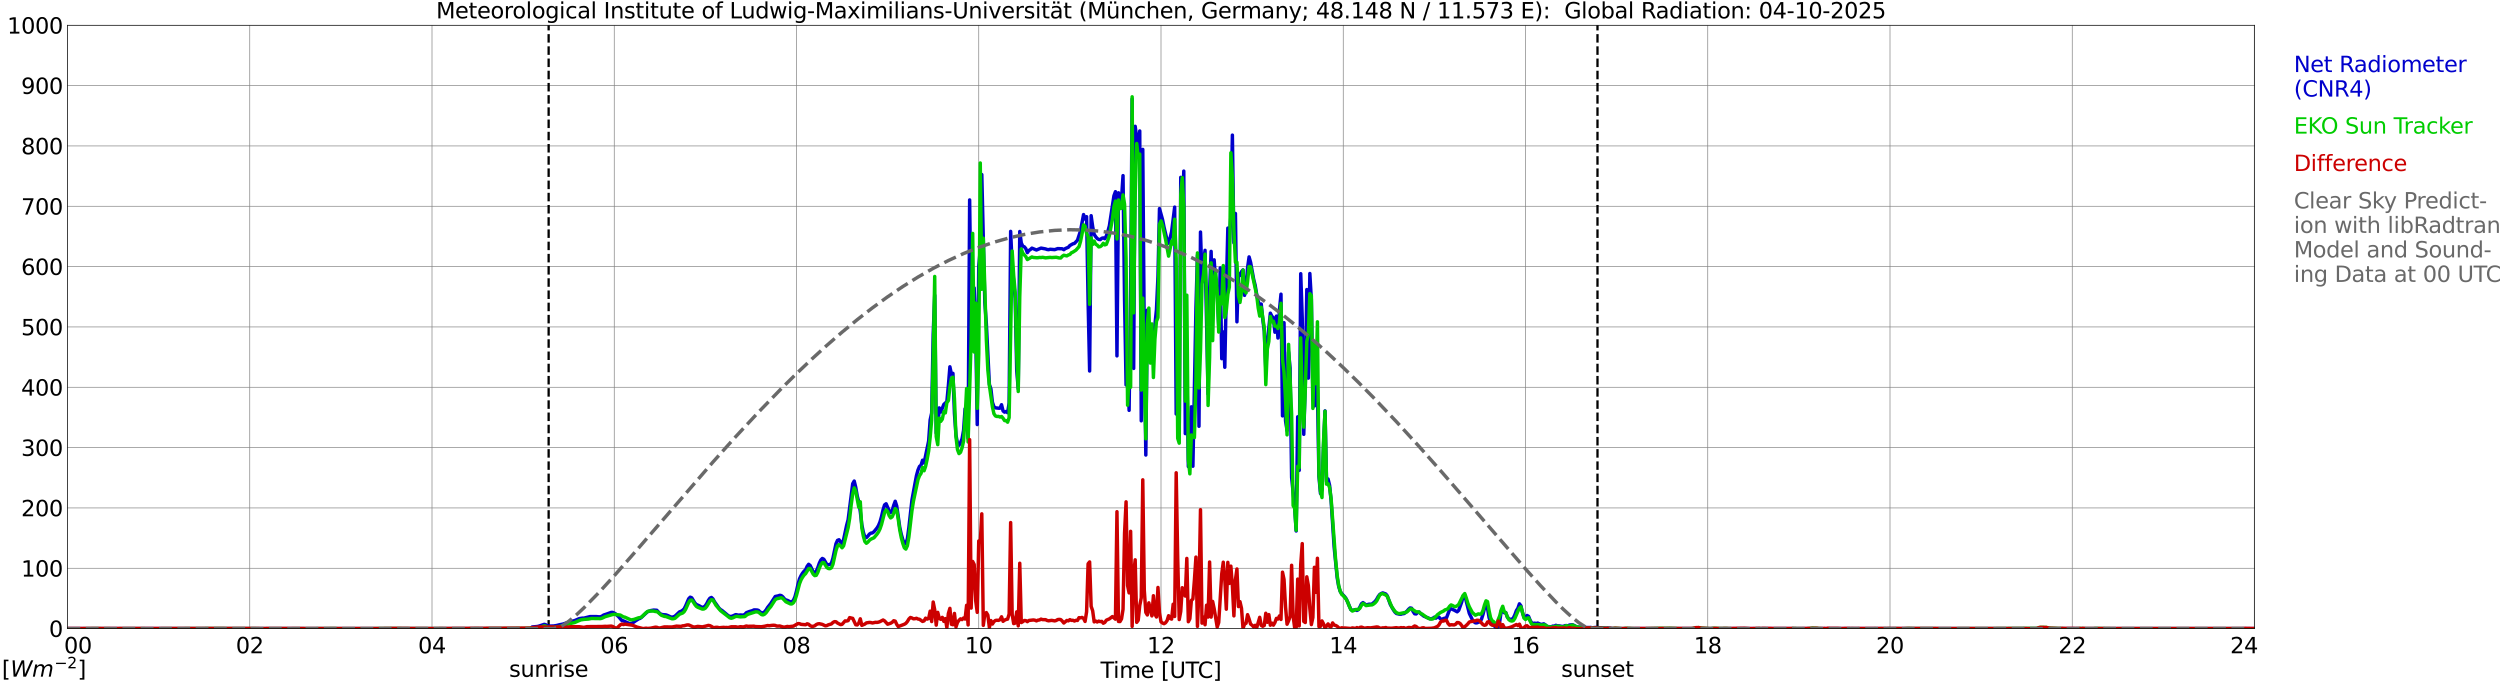 <?xml version="1.0" encoding="utf-8" standalone="no"?>
<!DOCTYPE svg PUBLIC "-//W3C//DTD SVG 1.1//EN"
  "http://www.w3.org/Graphics/SVG/1.1/DTD/svg11.dtd">
<svg xmlns:xlink="http://www.w3.org/1999/xlink" width="1085.4pt" height="296.64pt" viewBox="0 0 1085.4 296.64" xmlns="http://www.w3.org/2000/svg" version="1.1">
 <defs>
  <style type="text/css">*{stroke-linejoin: round; stroke-linecap: butt}</style>
 </defs>
 <g id="figure_1">
  <g id="patch_1">
   <path d="M 0 296.64 
L 1085.4 296.64 
L 1085.4 0 
L 0 0 
z
" style="fill: #ffffff"/>
  </g>
  <g id="axes_1">
   <g id="patch_2">
    <path d="M 29.306 272.909 
L 978.814 272.909 
L 978.814 10.976 
L 29.306 10.976 
z
" style="fill: #ffffff"/>
   </g>
   <g id="patch_3">
    <path d="M 978.814 272.909 
L 978.814 272.909 
L 978.814 10.976 
L 978.814 10.976 
z
" clip-path="url(#p0ba7f55b91)" style="fill: #d3d3d3; opacity: 0.25; stroke: #d3d3d3; stroke-linejoin: miter"/>
   </g>
   <g id="matplotlib.axis_1">
    <g id="xtick_1">
     <g id="line2d_1">
      <path d="M 29.306 272.909 
L 29.306 10.976 
" clip-path="url(#p0ba7f55b91)" style="fill: none; stroke: #808080; stroke-width: 0.3; stroke-linecap: square"/>
     </g>
     <g id="line2d_2"/>
     <g id="text_1">
      <!--    00 -->
      <g transform="translate(18.733 283.627) scale(0.095 -0.095)">
       <defs>
        <path id="DejaVuSans-20" transform="scale(0.016)"/>
        <path id="DejaVuSans-30" d="M 2034 4250 
Q 1547 4250 1301 3770 
Q 1056 3291 1056 2328 
Q 1056 1369 1301 889 
Q 1547 409 2034 409 
Q 2525 409 2770 889 
Q 3016 1369 3016 2328 
Q 3016 3291 2770 3770 
Q 2525 4250 2034 4250 
z
M 2034 4750 
Q 2819 4750 3233 4129 
Q 3647 3509 3647 2328 
Q 3647 1150 3233 529 
Q 2819 -91 2034 -91 
Q 1250 -91 836 529 
Q 422 1150 422 2328 
Q 422 3509 836 4129 
Q 1250 4750 2034 4750 
z
" transform="scale(0.016)"/>
       </defs>
       <use xlink:href="#DejaVuSans-20"/>
       <use xlink:href="#DejaVuSans-20" transform="translate(31.787 0)"/>
       <use xlink:href="#DejaVuSans-20" transform="translate(63.574 0)"/>
       <use xlink:href="#DejaVuSans-30" transform="translate(95.361 0)"/>
       <use xlink:href="#DejaVuSans-30" transform="translate(158.984 0)"/>
      </g>
     </g>
    </g>
    <g id="xtick_2">
     <g id="line2d_3">
      <path d="M 108.431 272.909 
L 108.431 10.976 
" clip-path="url(#p0ba7f55b91)" style="fill: none; stroke: #808080; stroke-width: 0.3; stroke-linecap: square"/>
     </g>
     <g id="line2d_4"/>
     <g id="text_2">
      <!-- 02 -->
      <g transform="translate(102.387 283.627) scale(0.095 -0.095)">
       <defs>
        <path id="DejaVuSans-32" d="M 1228 531 
L 3431 531 
L 3431 0 
L 469 0 
L 469 531 
Q 828 903 1448 1529 
Q 2069 2156 2228 2338 
Q 2531 2678 2651 2914 
Q 2772 3150 2772 3378 
Q 2772 3750 2511 3984 
Q 2250 4219 1831 4219 
Q 1534 4219 1204 4116 
Q 875 4013 500 3803 
L 500 4441 
Q 881 4594 1212 4672 
Q 1544 4750 1819 4750 
Q 2544 4750 2975 4387 
Q 3406 4025 3406 3419 
Q 3406 3131 3298 2873 
Q 3191 2616 2906 2266 
Q 2828 2175 2409 1742 
Q 1991 1309 1228 531 
z
" transform="scale(0.016)"/>
       </defs>
       <use xlink:href="#DejaVuSans-30"/>
       <use xlink:href="#DejaVuSans-32" transform="translate(63.623 0)"/>
      </g>
     </g>
    </g>
    <g id="xtick_3">
     <g id="line2d_5">
      <path d="M 187.557 272.909 
L 187.557 10.976 
" clip-path="url(#p0ba7f55b91)" style="fill: none; stroke: #808080; stroke-width: 0.3; stroke-linecap: square"/>
     </g>
     <g id="line2d_6"/>
     <g id="text_3">
      <!-- 04 -->
      <g transform="translate(181.513 283.627) scale(0.095 -0.095)">
       <defs>
        <path id="DejaVuSans-34" d="M 2419 4116 
L 825 1625 
L 2419 1625 
L 2419 4116 
z
M 2253 4666 
L 3047 4666 
L 3047 1625 
L 3713 1625 
L 3713 1100 
L 3047 1100 
L 3047 0 
L 2419 0 
L 2419 1100 
L 313 1100 
L 313 1709 
L 2253 4666 
z
" transform="scale(0.016)"/>
       </defs>
       <use xlink:href="#DejaVuSans-30"/>
       <use xlink:href="#DejaVuSans-34" transform="translate(63.623 0)"/>
      </g>
     </g>
    </g>
    <g id="xtick_4">
     <g id="line2d_7">
      <path d="M 266.683 272.909 
L 266.683 10.976 
" clip-path="url(#p0ba7f55b91)" style="fill: none; stroke: #808080; stroke-width: 0.3; stroke-linecap: square"/>
     </g>
     <g id="line2d_8"/>
     <g id="text_4">
      <!-- 06 -->
      <g transform="translate(260.638 283.627) scale(0.095 -0.095)">
       <defs>
        <path id="DejaVuSans-36" d="M 2113 2584 
Q 1688 2584 1439 2293 
Q 1191 2003 1191 1497 
Q 1191 994 1439 701 
Q 1688 409 2113 409 
Q 2538 409 2786 701 
Q 3034 994 3034 1497 
Q 3034 2003 2786 2293 
Q 2538 2584 2113 2584 
z
M 3366 4563 
L 3366 3988 
Q 3128 4100 2886 4159 
Q 2644 4219 2406 4219 
Q 1781 4219 1451 3797 
Q 1122 3375 1075 2522 
Q 1259 2794 1537 2939 
Q 1816 3084 2150 3084 
Q 2853 3084 3261 2657 
Q 3669 2231 3669 1497 
Q 3669 778 3244 343 
Q 2819 -91 2113 -91 
Q 1303 -91 875 529 
Q 447 1150 447 2328 
Q 447 3434 972 4092 
Q 1497 4750 2381 4750 
Q 2619 4750 2861 4703 
Q 3103 4656 3366 4563 
z
" transform="scale(0.016)"/>
       </defs>
       <use xlink:href="#DejaVuSans-30"/>
       <use xlink:href="#DejaVuSans-36" transform="translate(63.623 0)"/>
      </g>
     </g>
    </g>
    <g id="xtick_5">
     <g id="line2d_9">
      <path d="M 345.808 272.909 
L 345.808 10.976 
" clip-path="url(#p0ba7f55b91)" style="fill: none; stroke: #808080; stroke-width: 0.3; stroke-linecap: square"/>
     </g>
     <g id="line2d_10"/>
     <g id="text_5">
      <!-- 08 -->
      <g transform="translate(339.764 283.627) scale(0.095 -0.095)">
       <defs>
        <path id="DejaVuSans-38" d="M 2034 2216 
Q 1584 2216 1326 1975 
Q 1069 1734 1069 1313 
Q 1069 891 1326 650 
Q 1584 409 2034 409 
Q 2484 409 2743 651 
Q 3003 894 3003 1313 
Q 3003 1734 2745 1975 
Q 2488 2216 2034 2216 
z
M 1403 2484 
Q 997 2584 770 2862 
Q 544 3141 544 3541 
Q 544 4100 942 4425 
Q 1341 4750 2034 4750 
Q 2731 4750 3128 4425 
Q 3525 4100 3525 3541 
Q 3525 3141 3298 2862 
Q 3072 2584 2669 2484 
Q 3125 2378 3379 2068 
Q 3634 1759 3634 1313 
Q 3634 634 3220 271 
Q 2806 -91 2034 -91 
Q 1263 -91 848 271 
Q 434 634 434 1313 
Q 434 1759 690 2068 
Q 947 2378 1403 2484 
z
M 1172 3481 
Q 1172 3119 1398 2916 
Q 1625 2713 2034 2713 
Q 2441 2713 2670 2916 
Q 2900 3119 2900 3481 
Q 2900 3844 2670 4047 
Q 2441 4250 2034 4250 
Q 1625 4250 1398 4047 
Q 1172 3844 1172 3481 
z
" transform="scale(0.016)"/>
       </defs>
       <use xlink:href="#DejaVuSans-30"/>
       <use xlink:href="#DejaVuSans-38" transform="translate(63.623 0)"/>
      </g>
     </g>
    </g>
    <g id="xtick_6">
     <g id="line2d_11">
      <path d="M 424.934 272.909 
L 424.934 10.976 
" clip-path="url(#p0ba7f55b91)" style="fill: none; stroke: #808080; stroke-width: 0.3; stroke-linecap: square"/>
     </g>
     <g id="line2d_12"/>
     <g id="text_6">
      <!-- 10 -->
      <g transform="translate(418.89 283.627) scale(0.095 -0.095)">
       <defs>
        <path id="DejaVuSans-31" d="M 794 531 
L 1825 531 
L 1825 4091 
L 703 3866 
L 703 4441 
L 1819 4666 
L 2450 4666 
L 2450 531 
L 3481 531 
L 3481 0 
L 794 0 
L 794 531 
z
" transform="scale(0.016)"/>
       </defs>
       <use xlink:href="#DejaVuSans-31"/>
       <use xlink:href="#DejaVuSans-30" transform="translate(63.623 0)"/>
      </g>
     </g>
    </g>
    <g id="xtick_7">
     <g id="line2d_13">
      <path d="M 504.06 272.909 
L 504.06 10.976 
" clip-path="url(#p0ba7f55b91)" style="fill: none; stroke: #808080; stroke-width: 0.3; stroke-linecap: square"/>
     </g>
     <g id="line2d_14"/>
     <g id="text_7">
      <!-- 12 -->
      <g transform="translate(498.015 283.627) scale(0.095 -0.095)">
       <use xlink:href="#DejaVuSans-31"/>
       <use xlink:href="#DejaVuSans-32" transform="translate(63.623 0)"/>
      </g>
     </g>
    </g>
    <g id="xtick_8">
     <g id="line2d_15">
      <path d="M 583.185 272.909 
L 583.185 10.976 
" clip-path="url(#p0ba7f55b91)" style="fill: none; stroke: #808080; stroke-width: 0.3; stroke-linecap: square"/>
     </g>
     <g id="line2d_16"/>
     <g id="text_8">
      <!-- 14 -->
      <g transform="translate(577.141 283.627) scale(0.095 -0.095)">
       <use xlink:href="#DejaVuSans-31"/>
       <use xlink:href="#DejaVuSans-34" transform="translate(63.623 0)"/>
      </g>
     </g>
    </g>
    <g id="xtick_9">
     <g id="line2d_17">
      <path d="M 662.311 272.909 
L 662.311 10.976 
" clip-path="url(#p0ba7f55b91)" style="fill: none; stroke: #808080; stroke-width: 0.3; stroke-linecap: square"/>
     </g>
     <g id="line2d_18"/>
     <g id="text_9">
      <!-- 16 -->
      <g transform="translate(656.267 283.627) scale(0.095 -0.095)">
       <use xlink:href="#DejaVuSans-31"/>
       <use xlink:href="#DejaVuSans-36" transform="translate(63.623 0)"/>
      </g>
     </g>
    </g>
    <g id="xtick_10">
     <g id="line2d_19">
      <path d="M 741.437 272.909 
L 741.437 10.976 
" clip-path="url(#p0ba7f55b91)" style="fill: none; stroke: #808080; stroke-width: 0.3; stroke-linecap: square"/>
     </g>
     <g id="line2d_20"/>
     <g id="text_10">
      <!-- 18 -->
      <g transform="translate(735.392 283.627) scale(0.095 -0.095)">
       <use xlink:href="#DejaVuSans-31"/>
       <use xlink:href="#DejaVuSans-38" transform="translate(63.623 0)"/>
      </g>
     </g>
    </g>
    <g id="xtick_11">
     <g id="line2d_21">
      <path d="M 820.562 272.909 
L 820.562 10.976 
" clip-path="url(#p0ba7f55b91)" style="fill: none; stroke: #808080; stroke-width: 0.3; stroke-linecap: square"/>
     </g>
     <g id="line2d_22"/>
     <g id="text_11">
      <!-- 20 -->
      <g transform="translate(814.518 283.627) scale(0.095 -0.095)">
       <use xlink:href="#DejaVuSans-32"/>
       <use xlink:href="#DejaVuSans-30" transform="translate(63.623 0)"/>
      </g>
     </g>
    </g>
    <g id="xtick_12">
     <g id="line2d_23">
      <path d="M 899.688 272.909 
L 899.688 10.976 
" clip-path="url(#p0ba7f55b91)" style="fill: none; stroke: #808080; stroke-width: 0.3; stroke-linecap: square"/>
     </g>
     <g id="line2d_24"/>
     <g id="text_12">
      <!-- 22 -->
      <g transform="translate(893.644 283.627) scale(0.095 -0.095)">
       <use xlink:href="#DejaVuSans-32"/>
       <use xlink:href="#DejaVuSans-32" transform="translate(63.623 0)"/>
      </g>
     </g>
    </g>
    <g id="xtick_13">
     <g id="line2d_25">
      <path d="M 978.814 272.909 
L 978.814 10.976 
" clip-path="url(#p0ba7f55b91)" style="fill: none; stroke: #808080; stroke-width: 0.3; stroke-linecap: square"/>
     </g>
     <g id="line2d_26"/>
     <g id="text_13">
      <!-- 24    -->
      <g transform="translate(968.241 283.627) scale(0.095 -0.095)">
       <use xlink:href="#DejaVuSans-32"/>
       <use xlink:href="#DejaVuSans-34" transform="translate(63.623 0)"/>
       <use xlink:href="#DejaVuSans-20" transform="translate(127.246 0)"/>
       <use xlink:href="#DejaVuSans-20" transform="translate(159.033 0)"/>
       <use xlink:href="#DejaVuSans-20" transform="translate(190.82 0)"/>
      </g>
     </g>
    </g>
    <g id="text_14">
     <!-- Time [UTC] -->
     <g transform="translate(477.806 294.322) scale(0.095 -0.095)">
      <defs>
       <path id="DejaVuSans-54" d="M -19 4666 
L 3928 4666 
L 3928 4134 
L 2272 4134 
L 2272 0 
L 1638 0 
L 1638 4134 
L -19 4134 
L -19 4666 
z
" transform="scale(0.016)"/>
       <path id="DejaVuSans-69" d="M 603 3500 
L 1178 3500 
L 1178 0 
L 603 0 
L 603 3500 
z
M 603 4863 
L 1178 4863 
L 1178 4134 
L 603 4134 
L 603 4863 
z
" transform="scale(0.016)"/>
       <path id="DejaVuSans-6d" d="M 3328 2828 
Q 3544 3216 3844 3400 
Q 4144 3584 4550 3584 
Q 5097 3584 5394 3201 
Q 5691 2819 5691 2113 
L 5691 0 
L 5113 0 
L 5113 2094 
Q 5113 2597 4934 2840 
Q 4756 3084 4391 3084 
Q 3944 3084 3684 2787 
Q 3425 2491 3425 1978 
L 3425 0 
L 2847 0 
L 2847 2094 
Q 2847 2600 2669 2842 
Q 2491 3084 2119 3084 
Q 1678 3084 1418 2786 
Q 1159 2488 1159 1978 
L 1159 0 
L 581 0 
L 581 3500 
L 1159 3500 
L 1159 2956 
Q 1356 3278 1631 3431 
Q 1906 3584 2284 3584 
Q 2666 3584 2933 3390 
Q 3200 3197 3328 2828 
z
" transform="scale(0.016)"/>
       <path id="DejaVuSans-65" d="M 3597 1894 
L 3597 1613 
L 953 1613 
Q 991 1019 1311 708 
Q 1631 397 2203 397 
Q 2534 397 2845 478 
Q 3156 559 3463 722 
L 3463 178 
Q 3153 47 2828 -22 
Q 2503 -91 2169 -91 
Q 1331 -91 842 396 
Q 353 884 353 1716 
Q 353 2575 817 3079 
Q 1281 3584 2069 3584 
Q 2775 3584 3186 3129 
Q 3597 2675 3597 1894 
z
M 3022 2063 
Q 3016 2534 2758 2815 
Q 2500 3097 2075 3097 
Q 1594 3097 1305 2825 
Q 1016 2553 972 2059 
L 3022 2063 
z
" transform="scale(0.016)"/>
       <path id="DejaVuSans-5b" d="M 550 4863 
L 1875 4863 
L 1875 4416 
L 1125 4416 
L 1125 -397 
L 1875 -397 
L 1875 -844 
L 550 -844 
L 550 4863 
z
" transform="scale(0.016)"/>
       <path id="DejaVuSans-55" d="M 556 4666 
L 1191 4666 
L 1191 1831 
Q 1191 1081 1462 751 
Q 1734 422 2344 422 
Q 2950 422 3222 751 
Q 3494 1081 3494 1831 
L 3494 4666 
L 4128 4666 
L 4128 1753 
Q 4128 841 3676 375 
Q 3225 -91 2344 -91 
Q 1459 -91 1007 375 
Q 556 841 556 1753 
L 556 4666 
z
" transform="scale(0.016)"/>
       <path id="DejaVuSans-43" d="M 4122 4306 
L 4122 3641 
Q 3803 3938 3442 4084 
Q 3081 4231 2675 4231 
Q 1875 4231 1450 3742 
Q 1025 3253 1025 2328 
Q 1025 1406 1450 917 
Q 1875 428 2675 428 
Q 3081 428 3442 575 
Q 3803 722 4122 1019 
L 4122 359 
Q 3791 134 3420 21 
Q 3050 -91 2638 -91 
Q 1578 -91 968 557 
Q 359 1206 359 2328 
Q 359 3453 968 4101 
Q 1578 4750 2638 4750 
Q 3056 4750 3426 4639 
Q 3797 4528 4122 4306 
z
" transform="scale(0.016)"/>
       <path id="DejaVuSans-5d" d="M 1947 4863 
L 1947 -844 
L 622 -844 
L 622 -397 
L 1369 -397 
L 1369 4416 
L 622 4416 
L 622 4863 
L 1947 4863 
z
" transform="scale(0.016)"/>
      </defs>
      <use xlink:href="#DejaVuSans-54"/>
      <use xlink:href="#DejaVuSans-69" transform="translate(57.959 0)"/>
      <use xlink:href="#DejaVuSans-6d" transform="translate(85.742 0)"/>
      <use xlink:href="#DejaVuSans-65" transform="translate(183.154 0)"/>
      <use xlink:href="#DejaVuSans-20" transform="translate(244.678 0)"/>
      <use xlink:href="#DejaVuSans-5b" transform="translate(276.465 0)"/>
      <use xlink:href="#DejaVuSans-55" transform="translate(315.479 0)"/>
      <use xlink:href="#DejaVuSans-54" transform="translate(388.672 0)"/>
      <use xlink:href="#DejaVuSans-43" transform="translate(443.881 0)"/>
      <use xlink:href="#DejaVuSans-5d" transform="translate(513.705 0)"/>
     </g>
    </g>
   </g>
   <g id="matplotlib.axis_2">
    <g id="ytick_1">
     <g id="line2d_27">
      <path d="M 29.306 272.909 
L 978.814 272.909 
" clip-path="url(#p0ba7f55b91)" style="fill: none; stroke: #808080; stroke-width: 0.3; stroke-linecap: square"/>
     </g>
     <g id="line2d_28"/>
     <g id="text_15">
      <!-- 0 -->
      <g transform="translate(21.261 276.518) scale(0.095 -0.095)">
       <use xlink:href="#DejaVuSans-30"/>
      </g>
     </g>
    </g>
    <g id="ytick_2">
     <g id="line2d_29">
      <path d="M 29.306 246.715 
L 978.814 246.715 
" clip-path="url(#p0ba7f55b91)" style="fill: none; stroke: #808080; stroke-width: 0.3; stroke-linecap: square"/>
     </g>
     <g id="line2d_30"/>
     <g id="text_16">
      <!-- 100 -->
      <g transform="translate(9.173 250.325) scale(0.095 -0.095)">
       <use xlink:href="#DejaVuSans-31"/>
       <use xlink:href="#DejaVuSans-30" transform="translate(63.623 0)"/>
       <use xlink:href="#DejaVuSans-30" transform="translate(127.246 0)"/>
      </g>
     </g>
    </g>
    <g id="ytick_3">
     <g id="line2d_31">
      <path d="M 29.306 220.522 
L 978.814 220.522 
" clip-path="url(#p0ba7f55b91)" style="fill: none; stroke: #808080; stroke-width: 0.3; stroke-linecap: square"/>
     </g>
     <g id="line2d_32"/>
     <g id="text_17">
      <!-- 200 -->
      <g transform="translate(9.173 224.131) scale(0.095 -0.095)">
       <use xlink:href="#DejaVuSans-32"/>
       <use xlink:href="#DejaVuSans-30" transform="translate(63.623 0)"/>
       <use xlink:href="#DejaVuSans-30" transform="translate(127.246 0)"/>
      </g>
     </g>
    </g>
    <g id="ytick_4">
     <g id="line2d_33">
      <path d="M 29.306 194.329 
L 978.814 194.329 
" clip-path="url(#p0ba7f55b91)" style="fill: none; stroke: #808080; stroke-width: 0.3; stroke-linecap: square"/>
     </g>
     <g id="line2d_34"/>
     <g id="text_18">
      <!-- 300 -->
      <g transform="translate(9.173 197.938) scale(0.095 -0.095)">
       <defs>
        <path id="DejaVuSans-33" d="M 2597 2516 
Q 3050 2419 3304 2112 
Q 3559 1806 3559 1356 
Q 3559 666 3084 287 
Q 2609 -91 1734 -91 
Q 1441 -91 1130 -33 
Q 819 25 488 141 
L 488 750 
Q 750 597 1062 519 
Q 1375 441 1716 441 
Q 2309 441 2620 675 
Q 2931 909 2931 1356 
Q 2931 1769 2642 2001 
Q 2353 2234 1838 2234 
L 1294 2234 
L 1294 2753 
L 1863 2753 
Q 2328 2753 2575 2939 
Q 2822 3125 2822 3475 
Q 2822 3834 2567 4026 
Q 2313 4219 1838 4219 
Q 1578 4219 1281 4162 
Q 984 4106 628 3988 
L 628 4550 
Q 988 4650 1302 4700 
Q 1616 4750 1894 4750 
Q 2613 4750 3031 4423 
Q 3450 4097 3450 3541 
Q 3450 3153 3228 2886 
Q 3006 2619 2597 2516 
z
" transform="scale(0.016)"/>
       </defs>
       <use xlink:href="#DejaVuSans-33"/>
       <use xlink:href="#DejaVuSans-30" transform="translate(63.623 0)"/>
       <use xlink:href="#DejaVuSans-30" transform="translate(127.246 0)"/>
      </g>
     </g>
    </g>
    <g id="ytick_5">
     <g id="line2d_35">
      <path d="M 29.306 168.136 
L 978.814 168.136 
" clip-path="url(#p0ba7f55b91)" style="fill: none; stroke: #808080; stroke-width: 0.3; stroke-linecap: square"/>
     </g>
     <g id="line2d_36"/>
     <g id="text_19">
      <!-- 400 -->
      <g transform="translate(9.173 171.745) scale(0.095 -0.095)">
       <use xlink:href="#DejaVuSans-34"/>
       <use xlink:href="#DejaVuSans-30" transform="translate(63.623 0)"/>
       <use xlink:href="#DejaVuSans-30" transform="translate(127.246 0)"/>
      </g>
     </g>
    </g>
    <g id="ytick_6">
     <g id="line2d_37">
      <path d="M 29.306 141.942 
L 978.814 141.942 
" clip-path="url(#p0ba7f55b91)" style="fill: none; stroke: #808080; stroke-width: 0.3; stroke-linecap: square"/>
     </g>
     <g id="line2d_38"/>
     <g id="text_20">
      <!-- 500 -->
      <g transform="translate(9.173 145.551) scale(0.095 -0.095)">
       <defs>
        <path id="DejaVuSans-35" d="M 691 4666 
L 3169 4666 
L 3169 4134 
L 1269 4134 
L 1269 2991 
Q 1406 3038 1543 3061 
Q 1681 3084 1819 3084 
Q 2600 3084 3056 2656 
Q 3513 2228 3513 1497 
Q 3513 744 3044 326 
Q 2575 -91 1722 -91 
Q 1428 -91 1123 -41 
Q 819 9 494 109 
L 494 744 
Q 775 591 1075 516 
Q 1375 441 1709 441 
Q 2250 441 2565 725 
Q 2881 1009 2881 1497 
Q 2881 1984 2565 2268 
Q 2250 2553 1709 2553 
Q 1456 2553 1204 2497 
Q 953 2441 691 2322 
L 691 4666 
z
" transform="scale(0.016)"/>
       </defs>
       <use xlink:href="#DejaVuSans-35"/>
       <use xlink:href="#DejaVuSans-30" transform="translate(63.623 0)"/>
       <use xlink:href="#DejaVuSans-30" transform="translate(127.246 0)"/>
      </g>
     </g>
    </g>
    <g id="ytick_7">
     <g id="line2d_39">
      <path d="M 29.306 115.749 
L 978.814 115.749 
" clip-path="url(#p0ba7f55b91)" style="fill: none; stroke: #808080; stroke-width: 0.3; stroke-linecap: square"/>
     </g>
     <g id="line2d_40"/>
     <g id="text_21">
      <!-- 600 -->
      <g transform="translate(9.173 119.358) scale(0.095 -0.095)">
       <use xlink:href="#DejaVuSans-36"/>
       <use xlink:href="#DejaVuSans-30" transform="translate(63.623 0)"/>
       <use xlink:href="#DejaVuSans-30" transform="translate(127.246 0)"/>
      </g>
     </g>
    </g>
    <g id="ytick_8">
     <g id="line2d_41">
      <path d="M 29.306 89.556 
L 978.814 89.556 
" clip-path="url(#p0ba7f55b91)" style="fill: none; stroke: #808080; stroke-width: 0.3; stroke-linecap: square"/>
     </g>
     <g id="line2d_42"/>
     <g id="text_22">
      <!-- 700 -->
      <g transform="translate(9.173 93.165) scale(0.095 -0.095)">
       <defs>
        <path id="DejaVuSans-37" d="M 525 4666 
L 3525 4666 
L 3525 4397 
L 1831 0 
L 1172 0 
L 2766 4134 
L 525 4134 
L 525 4666 
z
" transform="scale(0.016)"/>
       </defs>
       <use xlink:href="#DejaVuSans-37"/>
       <use xlink:href="#DejaVuSans-30" transform="translate(63.623 0)"/>
       <use xlink:href="#DejaVuSans-30" transform="translate(127.246 0)"/>
      </g>
     </g>
    </g>
    <g id="ytick_9">
     <g id="line2d_43">
      <path d="M 29.306 63.362 
L 978.814 63.362 
" clip-path="url(#p0ba7f55b91)" style="fill: none; stroke: #808080; stroke-width: 0.3; stroke-linecap: square"/>
     </g>
     <g id="line2d_44"/>
     <g id="text_23">
      <!-- 800 -->
      <g transform="translate(9.173 66.972) scale(0.095 -0.095)">
       <use xlink:href="#DejaVuSans-38"/>
       <use xlink:href="#DejaVuSans-30" transform="translate(63.623 0)"/>
       <use xlink:href="#DejaVuSans-30" transform="translate(127.246 0)"/>
      </g>
     </g>
    </g>
    <g id="ytick_10">
     <g id="line2d_45">
      <path d="M 29.306 37.169 
L 978.814 37.169 
" clip-path="url(#p0ba7f55b91)" style="fill: none; stroke: #808080; stroke-width: 0.3; stroke-linecap: square"/>
     </g>
     <g id="line2d_46"/>
     <g id="text_24">
      <!-- 900 -->
      <g transform="translate(9.173 40.778) scale(0.095 -0.095)">
       <defs>
        <path id="DejaVuSans-39" d="M 703 97 
L 703 672 
Q 941 559 1184 500 
Q 1428 441 1663 441 
Q 2288 441 2617 861 
Q 2947 1281 2994 2138 
Q 2813 1869 2534 1725 
Q 2256 1581 1919 1581 
Q 1219 1581 811 2004 
Q 403 2428 403 3163 
Q 403 3881 828 4315 
Q 1253 4750 1959 4750 
Q 2769 4750 3195 4129 
Q 3622 3509 3622 2328 
Q 3622 1225 3098 567 
Q 2575 -91 1691 -91 
Q 1453 -91 1209 -44 
Q 966 3 703 97 
z
M 1959 2075 
Q 2384 2075 2632 2365 
Q 2881 2656 2881 3163 
Q 2881 3666 2632 3958 
Q 2384 4250 1959 4250 
Q 1534 4250 1286 3958 
Q 1038 3666 1038 3163 
Q 1038 2656 1286 2365 
Q 1534 2075 1959 2075 
z
" transform="scale(0.016)"/>
       </defs>
       <use xlink:href="#DejaVuSans-39"/>
       <use xlink:href="#DejaVuSans-30" transform="translate(63.623 0)"/>
       <use xlink:href="#DejaVuSans-30" transform="translate(127.246 0)"/>
      </g>
     </g>
    </g>
    <g id="ytick_11">
     <g id="line2d_47">
      <path d="M 29.306 10.976 
L 978.814 10.976 
" clip-path="url(#p0ba7f55b91)" style="fill: none; stroke: #808080; stroke-width: 0.3; stroke-linecap: square"/>
     </g>
     <g id="line2d_48"/>
     <g id="text_25">
      <!-- 1000 -->
      <g transform="translate(3.128 14.585) scale(0.095 -0.095)">
       <use xlink:href="#DejaVuSans-31"/>
       <use xlink:href="#DejaVuSans-30" transform="translate(63.623 0)"/>
       <use xlink:href="#DejaVuSans-30" transform="translate(127.246 0)"/>
       <use xlink:href="#DejaVuSans-30" transform="translate(190.869 0)"/>
      </g>
     </g>
    </g>
   </g>
   <g id="line2d_49">
    <path d="M 238.198 272.909 
L 238.198 10.976 
" clip-path="url(#p0ba7f55b91)" style="fill: none; stroke-dasharray: 3.7,1.6; stroke-dashoffset: 0; stroke: #000000"/>
   </g>
   <g id="line2d_50">
    <path d="M 693.566 272.909 
L 693.566 10.976 
" clip-path="url(#p0ba7f55b91)" style="fill: none; stroke-dasharray: 3.7,1.6; stroke-dashoffset: 0; stroke: #000000"/>
   </g>
   <g id="line2d_51">
    <path d="M 29.306 272.909 
L 230.417 272.909 
L 231.076 272.204 
L 233.054 272.021 
L 233.714 271.921 
L 236.351 271.049 
L 237.011 271.272 
L 237.67 271.678 
L 238.329 271.819 
L 240.308 271.78 
L 241.626 271.576 
L 242.945 271.232 
L 244.264 270.989 
L 245.583 270.564 
L 249.539 269.409 
L 251.517 268.579 
L 252.836 268.375 
L 253.495 268.375 
L 256.133 267.707 
L 258.77 267.686 
L 260.089 267.809 
L 260.748 267.767 
L 261.408 267.484 
L 262.067 267.039 
L 263.386 266.594 
L 265.364 265.884 
L 266.023 265.884 
L 266.683 266.167 
L 267.342 266.594 
L 268.661 267.848 
L 269.98 269.409 
L 270.639 269.551 
L 271.958 270.138 
L 273.277 270.706 
L 273.936 270.724 
L 274.595 270.502 
L 275.914 269.551 
L 277.233 268.7 
L 277.892 268.477 
L 278.552 267.971 
L 279.87 266.735 
L 281.189 265.541 
L 281.849 265.378 
L 282.508 265.093 
L 283.827 264.87 
L 285.145 264.951 
L 286.464 266.35 
L 287.124 266.714 
L 287.783 266.856 
L 289.102 266.958 
L 289.761 267.18 
L 291.08 267.788 
L 291.739 267.971 
L 292.399 267.809 
L 293.058 267.505 
L 295.036 265.64 
L 295.696 265.418 
L 296.355 264.972 
L 297.014 264.365 
L 297.674 263.068 
L 298.992 259.969 
L 299.652 259.28 
L 300.311 259.524 
L 301.63 261.711 
L 302.289 262.421 
L 303.608 263.029 
L 304.267 263.432 
L 304.927 263.697 
L 305.586 263.555 
L 306.246 262.987 
L 306.905 261.934 
L 307.564 260.637 
L 308.224 259.705 
L 308.883 259.401 
L 309.543 260.03 
L 310.202 261.266 
L 312.18 264.061 
L 312.839 264.668 
L 313.499 265.074 
L 316.136 267.282 
L 316.796 267.605 
L 317.455 267.647 
L 318.114 267.445 
L 319.433 266.837 
L 320.752 267.099 
L 321.411 266.997 
L 322.73 267.078 
L 323.39 266.735 
L 324.049 266.004 
L 325.368 265.499 
L 326.686 265.114 
L 327.346 264.789 
L 328.665 264.831 
L 329.324 265.012 
L 329.983 265.7 
L 330.643 266.046 
L 331.302 266.085 
L 331.961 265.619 
L 332.621 264.789 
L 333.28 263.715 
L 334.599 262.054 
L 336.577 258.977 
L 337.896 258.691 
L 338.555 258.45 
L 339.215 258.592 
L 339.874 259.139 
L 340.533 259.969 
L 341.193 260.496 
L 341.852 260.658 
L 343.171 261.326 
L 343.83 261.266 
L 344.49 260.595 
L 345.149 259.076 
L 345.808 256.585 
L 346.468 253.649 
L 347.127 251.299 
L 347.787 249.901 
L 348.446 248.827 
L 349.105 247.996 
L 349.765 247.368 
L 350.424 245.89 
L 351.083 244.997 
L 351.743 245.524 
L 353.062 248.279 
L 353.721 248.685 
L 354.38 248.036 
L 355.04 246.498 
L 355.699 244.573 
L 356.359 243.156 
L 357.018 242.467 
L 357.677 242.81 
L 358.996 245.099 
L 359.655 245.181 
L 360.315 245.078 
L 360.974 244.492 
L 361.634 242.323 
L 362.952 236.065 
L 363.612 234.606 
L 364.271 234.342 
L 364.93 235.295 
L 365.59 235.984 
L 366.249 234.323 
L 367.568 228.103 
L 368.227 225.612 
L 370.206 210.013 
L 370.865 208.858 
L 371.524 211.554 
L 372.184 215.38 
L 372.843 217.913 
L 373.502 222.107 
L 374.162 227.82 
L 374.821 231.041 
L 375.481 233.147 
L 376.14 233.391 
L 376.799 232.741 
L 377.459 231.89 
L 378.118 231.466 
L 378.777 231.364 
L 379.437 230.858 
L 380.756 229.237 
L 381.415 228.144 
L 382.074 226.544 
L 382.734 224.213 
L 383.393 221.337 
L 384.053 219.189 
L 384.712 218.723 
L 386.031 221.743 
L 386.69 222.513 
L 387.349 221.662 
L 388.009 219.412 
L 388.668 217.63 
L 389.328 219.697 
L 390.646 229.014 
L 391.306 231.992 
L 391.965 234.323 
L 392.624 235.963 
L 393.284 236.105 
L 393.943 233.896 
L 394.603 228.954 
L 395.921 217.164 
L 397.24 209.972 
L 397.899 206.467 
L 398.559 204.057 
L 399.218 202.496 
L 399.878 201.969 
L 400.537 199.803 
L 401.196 201.04 
L 403.175 191.476 
L 403.834 182.319 
L 404.493 179.302 
L 405.153 145.148 
L 405.812 128.212 
L 406.471 188.032 
L 407.131 186.007 
L 407.79 177.094 
L 408.45 178.917 
L 409.768 175.595 
L 411.087 174.38 
L 411.746 167.41 
L 412.406 159.248 
L 413.065 162.407 
L 413.725 162.103 
L 414.384 179.606 
L 415.043 188.883 
L 415.703 192.55 
L 416.362 193.32 
L 417.022 192.144 
L 417.681 190.526 
L 418.34 186.859 
L 419 177.479 
L 419.659 178.796 
L 420.318 190.303 
L 420.978 86.805 
L 421.637 138.058 
L 422.297 130.48 
L 422.956 125.011 
L 423.615 143.647 
L 424.275 184.326 
L 424.934 115.55 
L 425.593 108.3 
L 426.253 75.786 
L 427.572 131.31 
L 428.231 140.509 
L 429.55 166.944 
L 430.209 168.83 
L 430.869 174.663 
L 431.528 176.588 
L 432.187 177.073 
L 433.506 177.217 
L 434.165 177.217 
L 434.825 175.716 
L 435.484 178.411 
L 436.144 178.938 
L 436.803 178.655 
L 437.462 179.181 
L 438.122 174.988 
L 438.781 100.46 
L 439.44 115.146 
L 440.759 129.487 
L 441.419 160.867 
L 442.078 168.788 
L 442.737 100.52 
L 443.397 105.463 
L 444.056 106.922 
L 444.716 107.144 
L 445.375 107.954 
L 446.034 109.677 
L 446.694 108.766 
L 447.353 108.339 
L 448.012 107.731 
L 449.991 108.541 
L 451.969 107.71 
L 453.947 108.077 
L 454.606 108.318 
L 455.266 108.399 
L 455.925 108.218 
L 457.903 108.381 
L 459.222 107.933 
L 461.2 108.014 
L 461.859 108.399 
L 462.519 107.915 
L 463.838 107.346 
L 464.497 106.597 
L 465.816 105.848 
L 466.475 105.685 
L 467.794 104.308 
L 469.113 100.216 
L 470.431 93.165 
L 471.091 95.111 
L 471.75 94.077 
L 472.409 130.946 
L 473.069 161.071 
L 473.728 93.652 
L 474.388 98.372 
L 475.047 101.756 
L 475.706 102.768 
L 476.366 103.559 
L 477.025 103.944 
L 477.685 104.043 
L 478.344 103.456 
L 479.003 103.294 
L 479.663 103.64 
L 480.322 102.445 
L 480.981 100.499 
L 481.641 98.068 
L 483.619 85.043 
L 484.278 83.219 
L 484.938 154.507 
L 485.597 83.707 
L 486.256 87.494 
L 486.916 86.219 
L 487.575 76.252 
L 488.235 130.137 
L 488.894 167.106 
L 489.553 157.263 
L 490.213 178.147 
L 490.872 125.883 
L 491.532 42.987 
L 492.191 159.955 
L 492.85 54.839 
L 494.169 64.764 
L 494.828 56.864 
L 495.488 182.704 
L 496.147 64.866 
L 496.807 147.438 
L 497.466 197.553 
L 498.125 134.653 
L 498.785 144.926 
L 499.444 149.321 
L 500.103 146.141 
L 500.763 149.625 
L 501.422 140.895 
L 502.082 134.472 
L 502.741 120.029 
L 503.4 90.572 
L 504.719 95.313 
L 505.379 98.655 
L 506.697 104.187 
L 507.357 105.604 
L 508.016 103.294 
L 508.675 100.541 
L 509.994 89.925 
L 510.654 179.729 
L 511.313 159.693 
L 511.972 188.48 
L 512.632 77.001 
L 513.291 94.847 
L 513.95 74.285 
L 514.61 188.257 
L 515.269 158.62 
L 515.929 202.559 
L 516.588 201.443 
L 517.247 176.627 
L 517.907 202.417 
L 519.226 133.723 
L 519.885 110.77 
L 520.544 185.075 
L 521.204 100.743 
L 521.863 120.919 
L 522.522 114.073 
L 523.182 108.685 
L 524.501 171.038 
L 525.16 126.268 
L 525.819 109.148 
L 526.479 136.093 
L 527.138 112.815 
L 527.797 122.255 
L 528.457 126.004 
L 529.116 141.541 
L 529.776 116.32 
L 530.435 155.723 
L 531.094 144.114 
L 531.754 159.45 
L 532.413 126.431 
L 533.073 99.04 
L 533.732 105.036 
L 534.391 93.451 
L 535.051 58.666 
L 535.71 105.421 
L 536.369 92.699 
L 537.029 139.718 
L 537.688 118.814 
L 538.348 119.623 
L 539.007 117.941 
L 539.666 117.192 
L 540.326 128.233 
L 540.985 124.869 
L 541.644 116.239 
L 542.304 111.54 
L 542.963 113.91 
L 544.282 121.223 
L 544.941 123.856 
L 545.601 127.827 
L 546.26 130.865 
L 546.919 132.345 
L 547.579 131.999 
L 548.238 138.686 
L 548.898 143.771 
L 549.557 160.34 
L 550.216 148.815 
L 551.535 135.97 
L 552.195 137.327 
L 552.854 137.956 
L 553.513 144.237 
L 554.173 137.246 
L 554.832 146.749 
L 555.491 134.532 
L 556.151 127.725 
L 556.81 180.559 
L 557.47 140.103 
L 558.129 182.704 
L 558.788 186.898 
L 559.448 152.886 
L 560.107 159.835 
L 560.766 207.279 
L 562.085 220.224 
L 562.745 230.533 
L 563.404 180.962 
L 564.063 204.219 
L 564.723 118.832 
L 565.382 138.157 
L 566.042 188.561 
L 566.701 166.498 
L 567.36 125.721 
L 568.02 164.17 
L 568.679 118.751 
L 569.338 130.095 
L 569.998 172.497 
L 570.657 176.263 
L 571.317 150.84 
L 571.976 170.247 
L 572.635 206.834 
L 573.295 214.246 
L 573.954 212.688 
L 574.613 193.705 
L 575.273 178.39 
L 575.932 209.102 
L 576.592 207.968 
L 577.251 210.702 
L 577.91 217.285 
L 579.229 237.482 
L 580.548 250.812 
L 581.207 254.579 
L 581.867 256.768 
L 582.526 257.719 
L 583.845 259.118 
L 584.504 260.03 
L 586.482 264.668 
L 587.142 264.993 
L 588.46 264.729 
L 589.12 265.032 
L 589.779 264.668 
L 590.439 263.513 
L 591.098 262.117 
L 591.757 261.63 
L 593.076 262.662 
L 594.395 262.319 
L 595.054 262.34 
L 595.714 262.238 
L 597.032 261.103 
L 597.692 260.213 
L 598.351 259.016 
L 599.011 258.125 
L 599.67 257.68 
L 600.329 257.415 
L 601.648 257.882 
L 602.307 258.712 
L 603.626 262.439 
L 604.945 264.75 
L 605.604 265.721 
L 606.264 266.35 
L 607.582 266.654 
L 608.242 266.675 
L 608.901 266.452 
L 609.561 266.41 
L 610.879 265.336 
L 611.539 264.527 
L 612.198 263.959 
L 612.858 264.061 
L 613.517 265.478 
L 614.176 266.47 
L 614.836 266.552 
L 615.495 265.923 
L 616.154 265.721 
L 616.814 266.431 
L 618.133 267.484 
L 620.77 268.618 
L 621.429 268.639 
L 622.089 268.435 
L 622.748 267.95 
L 623.408 268.375 
L 624.067 267.848 
L 624.726 267.929 
L 625.386 268.7 
L 626.045 268.901 
L 626.705 268.558 
L 628.023 268.194 
L 629.342 264.75 
L 630.001 264.304 
L 631.32 264.891 
L 632.639 265.619 
L 633.298 265.012 
L 634.617 261.365 
L 635.276 258.691 
L 635.936 258.468 
L 637.914 266.29 
L 639.233 269.045 
L 639.892 269.915 
L 640.552 270.42 
L 641.211 270.42 
L 642.53 269.876 
L 643.189 268.862 
L 643.848 266.774 
L 644.508 264.061 
L 645.167 262.5 
L 645.827 264.082 
L 646.486 268.113 
L 647.145 270.117 
L 647.805 270.989 
L 648.464 271.293 
L 649.123 272.165 
L 649.783 271.921 
L 650.442 272.325 
L 651.102 269.915 
L 651.761 265.357 
L 652.42 264.933 
L 653.08 266.004 
L 653.739 265.923 
L 654.399 267.908 
L 655.058 268.639 
L 655.717 268.901 
L 656.377 268.862 
L 657.036 268.314 
L 657.695 266.937 
L 658.355 265.093 
L 659.014 264.082 
L 659.674 262.156 
L 660.333 263.047 
L 660.992 265.923 
L 661.652 267.95 
L 662.311 267.869 
L 662.97 267.22 
L 663.63 267.586 
L 664.289 269.247 
L 664.949 270.36 
L 665.608 270.724 
L 666.267 270.523 
L 666.927 270.724 
L 667.586 270.502 
L 668.905 271.049 
L 669.564 271.049 
L 670.224 270.847 
L 670.883 271.272 
L 671.542 271.861 
L 672.202 272.063 
L 673.521 272.123 
L 674.18 271.819 
L 674.839 271.84 
L 675.499 271.494 
L 676.158 271.699 
L 676.817 271.717 
L 678.136 271.961 
L 678.796 271.94 
L 679.455 271.636 
L 680.114 271.597 
L 680.774 271.717 
L 681.433 271.353 
L 682.752 271.253 
L 683.411 271.536 
L 684.071 271.961 
L 684.73 272.183 
L 686.049 272.306 
L 686.708 272.285 
L 688.027 272.388 
L 689.346 272.448 
L 690.664 272.427 
L 691.324 272.568 
L 692.643 272.427 
L 693.961 272.487 
L 697.258 272.71 
L 697.918 272.649 
L 700.555 272.909 
L 978.154 272.909 
L 978.154 272.909 
" clip-path="url(#p0ba7f55b91)" style="fill: none; stroke: #0000cc; stroke-width: 1.5; stroke-linecap: square"/>
   </g>
   <g id="line2d_52">
    <path d="M 28.646 272.995 
L 33.262 272.976 
L 41.834 272.907 
L 45.79 272.944 
L 48.428 272.956 
L 50.406 272.998 
L 52.384 272.923 
L 55.681 272.948 
L 60.956 272.941 
L 65.572 272.97 
L 72.825 272.942 
L 75.462 272.942 
L 79.419 272.929 
L 83.375 272.906 
L 86.013 272.911 
L 87.331 272.927 
L 89.969 272.879 
L 126.235 272.956 
L 129.532 272.931 
L 136.785 272.928 
L 145.357 272.885 
L 146.676 272.931 
L 149.313 272.947 
L 161.182 272.94 
L 164.479 272.879 
L 204.701 272.945 
L 207.339 272.899 
L 208.657 272.952 
L 212.614 272.889 
L 215.251 272.878 
L 217.889 272.875 
L 219.867 272.887 
L 225.142 272.826 
L 227.12 272.865 
L 233.714 272.545 
L 234.373 272.42 
L 236.351 271.708 
L 237.011 271.898 
L 237.67 272.302 
L 238.329 272.54 
L 238.989 272.577 
L 242.286 272.139 
L 244.264 271.641 
L 246.901 270.852 
L 249.539 270.265 
L 250.858 269.674 
L 252.176 269.126 
L 253.495 268.919 
L 255.473 268.775 
L 256.792 268.513 
L 260.748 268.571 
L 261.408 268.377 
L 262.726 267.743 
L 266.023 266.791 
L 266.683 266.719 
L 269.32 267.038 
L 270.639 267.817 
L 271.298 267.953 
L 273.936 269.149 
L 275.255 268.924 
L 277.233 268.226 
L 277.892 268.134 
L 278.552 267.885 
L 279.87 266.601 
L 280.53 265.951 
L 281.189 265.473 
L 281.849 265.268 
L 283.827 265.324 
L 284.486 265.494 
L 285.145 265.525 
L 285.805 265.956 
L 287.124 267.116 
L 288.442 267.608 
L 289.102 267.675 
L 290.42 268.159 
L 291.739 268.655 
L 292.399 268.641 
L 293.058 268.43 
L 294.377 267.24 
L 295.036 266.662 
L 296.355 266.165 
L 297.014 265.6 
L 297.674 264.521 
L 298.992 261.566 
L 299.652 260.601 
L 300.311 260.515 
L 300.971 261.305 
L 301.63 262.387 
L 302.289 263.225 
L 302.949 263.655 
L 304.927 264.444 
L 305.586 264.399 
L 306.246 264.027 
L 306.905 263.179 
L 308.224 260.967 
L 308.883 260.348 
L 309.543 260.534 
L 310.861 262.802 
L 312.839 265.125 
L 316.796 268.2 
L 317.455 268.421 
L 318.114 268.247 
L 319.433 267.626 
L 320.093 267.609 
L 321.411 267.821 
L 323.39 267.699 
L 324.049 267.128 
L 324.708 266.706 
L 328.005 265.647 
L 328.665 265.664 
L 329.324 265.799 
L 330.643 266.849 
L 331.302 266.963 
L 331.961 266.637 
L 332.621 265.994 
L 333.94 264.144 
L 334.599 263.426 
L 336.577 260.347 
L 337.236 259.964 
L 339.215 259.494 
L 339.874 259.862 
L 341.193 261.257 
L 343.171 262.204 
L 343.83 262.195 
L 344.49 261.661 
L 345.149 260.515 
L 345.808 258.454 
L 347.127 253.424 
L 347.787 251.742 
L 348.446 250.594 
L 349.105 249.673 
L 349.765 249.04 
L 351.083 246.87 
L 351.743 246.791 
L 353.062 249.277 
L 353.721 249.909 
L 354.38 249.778 
L 355.04 248.537 
L 355.699 246.692 
L 356.359 245.184 
L 357.018 244.292 
L 357.677 244.266 
L 358.996 246.403 
L 359.655 246.835 
L 360.315 246.901 
L 360.974 246.511 
L 361.634 244.978 
L 362.952 239.039 
L 363.612 237.016 
L 364.271 236.463 
L 364.93 237.012 
L 365.59 237.821 
L 366.249 236.993 
L 368.227 229.078 
L 368.887 225.047 
L 369.546 219.22 
L 370.206 214.452 
L 370.865 211.826 
L 371.524 213.227 
L 372.843 220.264 
L 373.502 217.865 
L 374.162 229.228 
L 374.821 232.725 
L 375.481 235.104 
L 376.14 235.86 
L 376.799 235.367 
L 377.459 234.57 
L 378.118 234.082 
L 379.437 233.479 
L 380.756 231.917 
L 381.415 230.941 
L 382.074 229.587 
L 382.734 227.664 
L 384.053 222.526 
L 384.712 221.328 
L 385.371 222.065 
L 386.031 223.841 
L 386.69 224.846 
L 387.349 224.387 
L 388.009 222.82 
L 388.668 220.862 
L 389.328 221.523 
L 389.987 225.443 
L 390.646 230.148 
L 391.306 233.481 
L 391.965 235.935 
L 392.624 237.843 
L 393.284 238.379 
L 393.943 236.956 
L 394.603 233.116 
L 395.921 221.77 
L 396.581 217.581 
L 398.559 208.202 
L 399.218 206.535 
L 399.878 205.541 
L 400.537 202.916 
L 401.196 204.391 
L 401.856 202.489 
L 402.515 199.464 
L 403.175 195.853 
L 403.834 189.881 
L 404.493 182.368 
L 405.153 156.677 
L 405.812 120.032 
L 406.471 189.54 
L 407.131 193.052 
L 407.79 181.545 
L 408.45 182.931 
L 409.109 181.984 
L 409.768 178.737 
L 410.428 179.265 
L 411.087 174.812 
L 411.746 173.939 
L 412.406 168.032 
L 413.065 164.276 
L 413.725 163.778 
L 414.384 173.028 
L 415.043 189.582 
L 415.703 195.219 
L 416.362 196.931 
L 417.022 196.374 
L 417.681 194.437 
L 418.34 191.473 
L 419 181.613 
L 419.659 168.68 
L 420.318 191.886 
L 421.637 146.957 
L 422.297 101.341 
L 422.956 152.826 
L 423.615 131.605 
L 424.275 177.28 
L 424.934 153.595 
L 425.593 70.763 
L 426.253 125.605 
L 426.912 103.41 
L 428.231 147.454 
L 428.89 160.765 
L 429.55 167.395 
L 430.869 176.649 
L 431.528 179.618 
L 432.187 180.613 
L 432.847 180.82 
L 433.506 180.774 
L 434.165 181.067 
L 434.825 180.834 
L 435.484 181.568 
L 436.144 182.594 
L 436.803 182.62 
L 437.462 183.297 
L 438.122 181.294 
L 439.44 108.977 
L 440.1 119.599 
L 440.759 127.092 
L 441.419 153.588 
L 442.078 169.973 
L 442.737 128.892 
L 443.397 108.087 
L 444.056 109.926 
L 445.375 111.416 
L 446.034 112.686 
L 448.012 111.553 
L 448.672 111.786 
L 449.991 111.899 
L 450.65 111.893 
L 451.309 111.762 
L 451.969 111.821 
L 452.628 111.703 
L 453.947 111.952 
L 455.925 111.739 
L 456.584 111.828 
L 458.563 111.701 
L 459.881 111.996 
L 460.541 112.003 
L 461.2 111.269 
L 461.859 110.825 
L 463.178 111.099 
L 463.838 110.697 
L 464.497 110.482 
L 465.156 109.749 
L 465.816 109.455 
L 467.134 108.594 
L 468.453 107.108 
L 469.113 104.87 
L 469.772 101.555 
L 470.431 97.613 
L 471.091 98.211 
L 471.75 101.338 
L 472.409 102.81 
L 473.069 132.133 
L 473.728 103.311 
L 474.388 106.12 
L 475.047 104.672 
L 475.706 106.044 
L 476.366 106.42 
L 477.025 107.187 
L 477.685 107.073 
L 478.344 106.582 
L 479.003 105.621 
L 479.663 106.318 
L 480.322 106.097 
L 480.981 104.374 
L 481.641 102.281 
L 482.96 95.166 
L 483.619 89.753 
L 484.278 87.309 
L 484.938 103.758 
L 485.597 86.809 
L 486.256 90.549 
L 486.916 90.418 
L 487.575 84.619 
L 488.235 88.663 
L 488.894 112.074 
L 489.553 175.934 
L 490.213 162.652 
L 490.872 168.114 
L 491.532 42.028 
L 492.191 135.818 
L 492.85 84.698 
L 493.51 62.31 
L 494.169 68.39 
L 494.828 66.896 
L 495.488 169.348 
L 496.147 129.456 
L 496.807 164.058 
L 497.466 190.515 
L 498.125 140.568 
L 498.785 133.745 
L 499.444 157.635 
L 500.103 140.632 
L 500.763 163.893 
L 501.422 147.184 
L 502.082 139.502 
L 502.741 137.882 
L 503.4 97.409 
L 504.06 95.91 
L 504.719 97.725 
L 506.038 103.916 
L 507.357 111.196 
L 508.675 104.662 
L 509.335 105.988 
L 509.994 95.186 
L 510.654 112.084 
L 511.313 190.307 
L 511.972 192.403 
L 512.632 84.481 
L 513.291 77.096 
L 513.95 89.518 
L 514.61 174.139 
L 515.269 128.161 
L 515.929 199.574 
L 516.588 205.722 
L 517.247 188.848 
L 517.907 189.552 
L 518.566 189.968 
L 519.226 164.762 
L 519.885 109.812 
L 520.544 168.429 
L 521.204 152.368 
L 521.863 123.276 
L 522.522 119.098 
L 523.182 110.352 
L 523.841 128.552 
L 524.501 176.034 
L 525.16 155.174 
L 525.819 114.129 
L 526.479 147.88 
L 527.138 121.466 
L 527.797 117.813 
L 528.457 126.674 
L 529.116 144.174 
L 529.776 128.936 
L 530.435 131.932 
L 531.094 115.296 
L 531.754 137.832 
L 532.413 134.848 
L 533.073 127.792 
L 533.732 124.649 
L 534.391 66.336 
L 535.051 77.19 
L 535.71 99.904 
L 536.369 113.842 
L 537.029 113.846 
L 537.688 128.373 
L 538.348 131.309 
L 539.007 126.754 
L 539.666 117.262 
L 540.326 126.299 
L 540.985 127.183 
L 541.644 122.281 
L 542.304 115.72 
L 542.963 115.853 
L 545.601 128.155 
L 546.26 133.683 
L 546.919 137.234 
L 547.579 133.386 
L 548.898 142.395 
L 549.557 166.997 
L 550.216 151.549 
L 550.876 148.266 
L 551.535 137.433 
L 552.195 139.707 
L 552.854 139.443 
L 553.513 141.602 
L 554.173 141.684 
L 554.832 142.611 
L 555.491 140.037 
L 556.151 131.693 
L 556.81 156.069 
L 557.47 161.455 
L 558.129 173.336 
L 558.788 188.8 
L 559.448 149.526 
L 560.766 179.8 
L 561.426 219.541 
L 562.085 220.573 
L 562.745 230.214 
L 563.404 202.445 
L 564.063 203.051 
L 564.723 146.689 
L 565.382 175.047 
L 566.042 185.45 
L 566.701 169.138 
L 567.36 148.2 
L 568.02 145.396 
L 568.679 127.49 
L 569.338 128.351 
L 569.998 177.32 
L 570.657 149.661 
L 571.317 166.572 
L 571.976 139.715 
L 572.635 205.969 
L 573.295 213.275 
L 573.954 216.008 
L 574.613 191.647 
L 575.273 178.568 
L 575.932 210.207 
L 576.592 209.997 
L 577.251 211.666 
L 577.91 216.479 
L 579.889 243.331 
L 580.548 249.811 
L 581.207 254.229 
L 581.867 256.698 
L 582.526 258.089 
L 583.185 258.592 
L 584.504 260.218 
L 585.164 261.491 
L 585.823 263.256 
L 586.482 264.621 
L 587.142 265.293 
L 587.801 265.044 
L 588.46 264.643 
L 589.779 264.59 
L 590.439 264.03 
L 591.098 262.759 
L 591.757 261.993 
L 592.417 262.364 
L 593.076 262.926 
L 595.054 262.651 
L 595.714 262.611 
L 596.373 262.23 
L 597.032 261.702 
L 597.692 260.929 
L 599.011 258.362 
L 599.67 257.849 
L 600.329 257.746 
L 601.648 258.347 
L 602.307 258.925 
L 604.286 263.511 
L 605.604 265.398 
L 606.264 265.954 
L 606.923 266.291 
L 607.582 266.408 
L 609.561 266.004 
L 610.22 265.961 
L 610.879 265.618 
L 612.198 264.406 
L 612.858 264.341 
L 614.836 265.644 
L 615.495 265.645 
L 616.154 265.76 
L 616.814 266.371 
L 617.473 266.635 
L 619.451 268.08 
L 620.77 268.716 
L 621.429 268.779 
L 622.089 268.711 
L 622.748 268.286 
L 623.408 267.693 
L 624.067 266.911 
L 625.386 265.929 
L 626.705 265.295 
L 627.364 264.781 
L 628.023 264.606 
L 628.683 264.212 
L 629.342 263.244 
L 630.001 262.633 
L 630.661 262.902 
L 631.32 263.303 
L 631.98 263.369 
L 632.639 262.991 
L 633.298 262.431 
L 635.276 258.454 
L 635.936 257.702 
L 636.595 259.599 
L 637.255 261.849 
L 637.914 263.444 
L 639.233 265.916 
L 640.552 267.102 
L 641.87 266.508 
L 642.53 266.678 
L 643.189 266.464 
L 643.848 265.047 
L 644.508 262.635 
L 645.167 260.859 
L 645.827 261.212 
L 646.486 265.082 
L 647.145 268.169 
L 647.805 269.491 
L 648.464 269.877 
L 649.123 270.69 
L 649.783 271.213 
L 650.442 269.041 
L 651.102 267.419 
L 651.761 264.798 
L 652.42 263.223 
L 653.08 265.551 
L 653.739 266.039 
L 654.399 267.699 
L 655.058 269.011 
L 655.717 269.483 
L 656.377 269.646 
L 657.036 269.443 
L 657.695 268.472 
L 659.014 265.372 
L 659.674 264.076 
L 660.333 263.466 
L 661.652 268.347 
L 662.311 268.956 
L 662.97 268.452 
L 663.63 268.214 
L 664.949 270.925 
L 665.608 271.242 
L 666.267 271.131 
L 666.927 271.245 
L 667.586 271.173 
L 668.246 271.217 
L 668.905 271.411 
L 669.564 271.419 
L 670.224 271.258 
L 670.883 271.363 
L 672.202 272.221 
L 674.18 272.196 
L 674.839 272.134 
L 675.499 271.882 
L 676.158 271.85 
L 678.796 272.25 
L 679.455 271.878 
L 680.114 271.642 
L 680.774 271.899 
L 681.433 271.78 
L 682.752 271.362 
L 683.411 271.718 
L 685.389 272.323 
L 686.049 272.301 
L 689.346 272.755 
L 690.005 272.688 
L 691.324 272.69 
L 696.599 272.733 
L 699.896 272.912 
L 701.215 272.755 
L 704.511 272.965 
L 705.83 272.798 
L 712.424 273.05 
L 713.743 272.977 
L 721.655 272.777 
L 722.974 272.823 
L 724.952 272.775 
L 728.909 272.929 
L 732.865 272.994 
L 734.184 272.965 
L 737.48 272.467 
L 738.799 272.732 
L 742.756 272.947 
L 744.074 272.758 
L 746.712 272.886 
L 749.349 272.849 
L 751.987 272.976 
L 757.921 273.009 
L 764.515 272.924 
L 765.174 273.024 
L 771.109 272.958 
L 777.703 272.965 
L 778.362 272.859 
L 781 272.929 
L 784.296 272.977 
L 786.275 272.796 
L 786.934 272.682 
L 791.55 272.992 
L 800.781 272.985 
L 803.419 272.979 
L 804.078 272.926 
L 806.056 273.019 
L 806.715 272.944 
L 808.034 272.975 
L 811.99 272.958 
L 812.65 273.013 
L 813.969 272.93 
L 815.287 273 
L 816.606 272.92 
L 819.244 272.96 
L 819.903 272.897 
L 821.222 272.961 
L 823.859 272.903 
L 825.837 273.012 
L 828.475 272.841 
L 830.453 272.907 
L 846.938 272.935 
L 848.256 272.927 
L 866.06 272.902 
L 868.038 272.883 
L 884.522 272.811 
L 885.182 272.496 
L 885.841 272.385 
L 887.16 272.398 
L 888.479 272.419 
L 889.797 272.729 
L 897.051 272.969 
L 898.369 272.992 
L 902.326 272.941 
L 902.985 272.85 
L 905.622 272.939 
L 906.941 272.933 
L 908.26 272.925 
L 908.919 272.94 
L 909.579 272.84 
L 918.81 272.957 
L 920.788 272.932 
L 922.766 272.946 
L 924.745 272.935 
L 928.701 272.947 
L 937.273 272.949 
L 939.91 272.942 
L 973.539 272.944 
L 974.857 273.017 
L 978.154 272.959 
L 978.154 272.959 
" clip-path="url(#p0ba7f55b91)" style="fill: none; stroke: #00cc00; stroke-width: 1.5; stroke-linecap: square"/>
   </g>
   <g id="line2d_53">
    <path d="M 29.306 272.84 
L 105.135 272.867 
L 107.113 272.856 
L 115.025 272.871 
L 117.003 272.845 
L 146.676 272.886 
L 149.313 272.871 
L 161.182 272.877 
L 163.819 272.896 
L 169.754 272.834 
L 183.601 272.84 
L 186.238 272.877 
L 188.876 272.881 
L 192.173 272.852 
L 230.417 272.705 
L 231.076 272.487 
L 233.054 272.289 
L 234.373 272.187 
L 235.692 272.207 
L 237.67 272.284 
L 238.989 272.151 
L 240.308 272.215 
L 241.626 272.217 
L 242.945 272.148 
L 245.583 272.285 
L 246.242 272.304 
L 247.561 272.114 
L 251.517 272.099 
L 253.495 272.364 
L 254.814 272.072 
L 257.451 272.037 
L 261.408 272.016 
L 262.726 271.921 
L 263.386 271.971 
L 265.364 271.82 
L 266.023 272.002 
L 267.342 272.725 
L 268.002 272.551 
L 269.32 271.287 
L 269.98 270.938 
L 270.639 271.175 
L 271.298 270.968 
L 273.936 271.334 
L 274.595 271.452 
L 276.573 272.263 
L 279.211 272.903 
L 280.53 272.733 
L 281.189 272.842 
L 282.508 272.723 
L 284.486 272.306 
L 285.145 272.335 
L 285.805 272.593 
L 286.464 272.668 
L 288.442 272.177 
L 291.739 272.225 
L 293.717 271.841 
L 295.696 271.957 
L 296.355 271.716 
L 297.014 271.674 
L 298.333 271.318 
L 298.992 271.312 
L 300.971 272.181 
L 301.63 272.233 
L 302.949 271.957 
L 304.927 272.162 
L 306.246 271.869 
L 307.564 271.515 
L 308.224 271.646 
L 308.883 271.962 
L 309.543 272.404 
L 310.202 272.478 
L 310.861 272.344 
L 311.521 272.354 
L 312.18 272.54 
L 314.158 272.364 
L 314.818 272.446 
L 315.477 272.411 
L 316.136 272.489 
L 317.455 272.134 
L 319.433 272.12 
L 320.093 272.297 
L 320.752 272.249 
L 321.411 272.085 
L 322.73 272.201 
L 324.049 271.785 
L 324.708 271.924 
L 327.346 271.87 
L 328.005 272.033 
L 330.643 272.106 
L 331.961 271.891 
L 333.28 271.579 
L 333.94 271.67 
L 335.258 271.493 
L 335.918 271.458 
L 336.577 271.538 
L 337.236 271.819 
L 338.555 271.788 
L 339.874 272.186 
L 340.533 272.284 
L 341.852 271.972 
L 342.512 272.085 
L 344.49 271.843 
L 346.468 270.72 
L 347.127 270.784 
L 347.787 271.068 
L 349.765 271.237 
L 350.424 270.83 
L 351.083 271.036 
L 351.743 271.642 
L 352.402 271.946 
L 353.062 271.911 
L 353.721 271.685 
L 354.38 271.166 
L 355.04 270.87 
L 355.699 270.79 
L 357.018 271.083 
L 358.337 271.707 
L 358.996 271.605 
L 359.655 271.254 
L 360.974 270.89 
L 361.634 270.254 
L 362.293 269.891 
L 362.952 269.936 
L 363.612 270.499 
L 364.93 271.192 
L 365.59 271.072 
L 366.909 269.567 
L 367.568 269.627 
L 368.227 269.442 
L 368.887 268.146 
L 370.206 268.47 
L 371.524 271.235 
L 372.184 271.321 
L 372.843 270.558 
L 373.502 268.667 
L 374.162 271.501 
L 375.481 270.952 
L 376.14 270.44 
L 377.459 270.228 
L 378.118 270.292 
L 378.777 270.472 
L 380.096 270.179 
L 380.756 270.228 
L 381.415 270.112 
L 382.074 269.866 
L 383.393 269.179 
L 384.053 269.572 
L 385.371 271.005 
L 386.69 270.576 
L 387.349 270.183 
L 388.009 269.5 
L 388.668 269.678 
L 389.328 271.083 
L 389.987 272.024 
L 392.624 271.029 
L 393.284 270.635 
L 393.943 269.849 
L 394.603 268.747 
L 395.262 268.092 
L 395.921 268.303 
L 396.581 268.663 
L 397.24 268.614 
L 397.899 268.431 
L 398.559 268.764 
L 399.218 268.87 
L 400.537 269.796 
L 401.196 269.557 
L 401.856 268.379 
L 402.515 268.79 
L 403.175 268.532 
L 403.834 265.347 
L 404.493 269.842 
L 405.153 261.38 
L 405.812 264.729 
L 406.471 271.401 
L 407.131 265.864 
L 407.79 268.457 
L 408.45 268.894 
L 409.109 268.04 
L 409.768 269.768 
L 410.428 268.571 
L 411.087 272.476 
L 411.746 266.38 
L 412.406 264.125 
L 413.065 271.04 
L 413.725 271.234 
L 414.384 266.331 
L 415.043 272.21 
L 415.703 270.24 
L 416.362 269.298 
L 417.022 268.679 
L 417.681 268.997 
L 418.34 268.294 
L 419 268.774 
L 419.659 262.792 
L 420.318 271.326 
L 420.978 190.876 
L 421.637 264.009 
L 422.297 243.77 
L 422.956 245.094 
L 423.615 260.866 
L 424.275 265.864 
L 424.934 234.863 
L 425.593 235.372 
L 426.253 223.09 
L 426.912 271.497 
L 427.572 266.604 
L 428.231 265.964 
L 428.89 267.075 
L 429.55 272.458 
L 430.209 269.42 
L 430.869 270.922 
L 431.528 269.879 
L 432.187 269.368 
L 432.847 269.285 
L 433.506 269.351 
L 434.165 269.058 
L 434.825 267.791 
L 435.484 269.752 
L 436.144 269.252 
L 436.803 268.944 
L 437.462 268.794 
L 438.122 266.602 
L 438.781 226.879 
L 439.44 266.739 
L 440.1 270.737 
L 440.759 270.514 
L 441.419 265.63 
L 442.078 271.723 
L 442.737 244.537 
L 443.397 270.285 
L 444.056 269.905 
L 444.716 269.392 
L 445.375 269.447 
L 446.034 269.9 
L 446.694 269.379 
L 448.672 269.158 
L 449.331 269.274 
L 449.991 269.55 
L 450.65 269.252 
L 451.309 269.161 
L 451.969 268.798 
L 452.628 269.018 
L 453.947 269.034 
L 454.606 269.383 
L 455.266 269.528 
L 456.584 269.338 
L 457.903 269.569 
L 458.563 269.384 
L 459.222 268.99 
L 459.881 268.909 
L 460.541 269.001 
L 461.2 269.654 
L 461.859 270.483 
L 463.178 269.379 
L 463.838 269.558 
L 464.497 269.024 
L 465.156 269.351 
L 465.816 269.301 
L 466.475 269.623 
L 467.134 269.311 
L 467.794 269.375 
L 468.453 268.165 
L 469.113 268.255 
L 469.772 268.065 
L 470.431 268.461 
L 471.091 269.809 
L 471.75 265.647 
L 472.409 244.772 
L 473.069 243.97 
L 473.728 263.25 
L 474.388 265.161 
L 475.047 269.994 
L 475.706 269.632 
L 476.366 270.047 
L 477.025 269.665 
L 477.685 269.879 
L 478.344 269.783 
L 479.003 270.582 
L 479.663 270.23 
L 480.322 269.257 
L 481.641 268.696 
L 482.96 267.689 
L 484.278 268.819 
L 484.938 222.159 
L 485.597 269.806 
L 486.256 269.854 
L 486.916 268.71 
L 487.575 264.542 
L 488.235 231.435 
L 488.894 217.876 
L 489.553 254.237 
L 490.213 257.414 
L 490.872 230.678 
L 491.532 271.95 
L 492.191 248.771 
L 492.85 243.05 
L 493.51 270.198 
L 494.169 269.283 
L 494.828 262.877 
L 495.488 259.553 
L 496.147 208.318 
L 496.807 256.289 
L 497.466 265.871 
L 498.125 266.993 
L 498.785 261.729 
L 500.103 267.399 
L 500.763 258.64 
L 501.422 266.619 
L 502.082 267.879 
L 502.741 255.056 
L 503.4 266.072 
L 504.06 269.962 
L 504.719 270.497 
L 505.379 270.77 
L 506.038 270.365 
L 506.697 269.454 
L 507.357 267.318 
L 508.016 268.519 
L 508.675 268.788 
L 509.335 262.336 
L 509.994 267.648 
L 510.654 205.264 
L 511.313 242.295 
L 511.972 268.986 
L 512.632 265.429 
L 513.291 255.158 
L 513.95 257.675 
L 514.61 258.791 
L 515.269 242.45 
L 515.929 269.924 
L 516.588 268.63 
L 517.247 260.688 
L 517.907 260.043 
L 518.566 251.81 
L 519.226 241.87 
L 519.885 271.951 
L 520.544 256.263 
L 521.204 221.283 
L 521.863 270.552 
L 522.522 267.883 
L 523.182 271.242 
L 523.841 262.756 
L 524.501 267.912 
L 525.16 244.003 
L 525.819 267.928 
L 526.479 261.122 
L 527.138 264.259 
L 528.457 272.239 
L 529.116 270.276 
L 530.435 249.118 
L 531.094 244.092 
L 531.754 251.291 
L 532.413 264.491 
L 533.073 244.157 
L 533.732 253.296 
L 534.391 245.794 
L 535.051 254.384 
L 535.71 267.392 
L 536.369 251.765 
L 537.029 247.036 
L 537.688 263.35 
L 538.348 261.223 
L 539.007 264.096 
L 539.666 272.839 
L 540.326 270.975 
L 540.985 270.595 
L 541.644 266.866 
L 542.304 268.728 
L 542.963 270.966 
L 543.623 271.455 
L 544.282 272.185 
L 544.941 271.494 
L 545.601 272.58 
L 546.919 268.02 
L 547.579 271.522 
L 548.238 271.9 
L 548.898 271.534 
L 549.557 266.252 
L 550.216 270.175 
L 550.876 266.834 
L 551.535 271.446 
L 552.195 270.529 
L 552.854 271.422 
L 553.513 270.274 
L 554.173 268.471 
L 554.832 268.771 
L 555.491 267.404 
L 556.151 268.94 
L 556.81 248.419 
L 557.47 251.558 
L 558.129 263.54 
L 558.788 271.007 
L 559.448 269.549 
L 560.107 267.657 
L 560.766 245.43 
L 561.426 267.533 
L 562.085 272.56 
L 562.745 272.59 
L 563.404 251.427 
L 564.063 271.74 
L 564.723 245.052 
L 565.382 236.019 
L 566.042 269.798 
L 566.701 270.27 
L 567.36 250.43 
L 568.02 254.135 
L 568.679 264.169 
L 569.338 271.165 
L 569.998 268.085 
L 570.657 246.306 
L 571.317 257.177 
L 571.976 242.377 
L 572.635 272.044 
L 573.295 271.937 
L 573.954 269.588 
L 574.613 270.85 
L 575.273 272.731 
L 576.592 270.879 
L 577.251 271.945 
L 577.91 272.103 
L 578.57 270.448 
L 579.229 271.385 
L 579.889 271.546 
L 580.548 271.908 
L 581.207 272.559 
L 581.867 272.838 
L 582.526 272.539 
L 583.185 272.686 
L 583.845 272.645 
L 586.482 272.862 
L 587.142 272.609 
L 588.46 272.823 
L 589.12 272.475 
L 589.779 272.83 
L 590.439 272.392 
L 591.098 272.267 
L 592.417 272.741 
L 593.736 272.531 
L 595.054 272.598 
L 597.032 272.31 
L 597.692 272.193 
L 598.351 272.28 
L 599.011 272.672 
L 599.67 272.74 
L 600.329 272.579 
L 600.989 272.594 
L 601.648 272.443 
L 602.307 272.696 
L 604.286 272.744 
L 605.604 272.585 
L 606.264 272.513 
L 606.923 272.649 
L 607.582 272.663 
L 608.242 272.484 
L 608.901 272.574 
L 609.561 272.502 
L 610.22 272.853 
L 611.539 272.432 
L 612.198 272.461 
L 612.858 272.629 
L 614.176 271.774 
L 614.836 272.001 
L 615.495 272.63 
L 616.154 272.87 
L 616.814 272.848 
L 617.473 272.586 
L 618.133 272.562 
L 618.792 272.853 
L 621.429 272.769 
L 622.748 272.574 
L 624.067 271.971 
L 624.726 271.334 
L 625.386 270.138 
L 626.045 269.596 
L 626.705 269.646 
L 627.364 269.294 
L 628.023 269.32 
L 628.683 270.689 
L 629.342 271.403 
L 630.001 271.237 
L 631.32 271.32 
L 631.98 271.022 
L 632.639 270.281 
L 633.298 270.328 
L 633.958 270.742 
L 634.617 271.591 
L 635.276 272.672 
L 636.595 271.528 
L 637.255 270.881 
L 637.914 270.063 
L 638.573 269.858 
L 639.233 269.78 
L 639.892 269.554 
L 640.552 269.59 
L 641.211 269.279 
L 641.87 269.318 
L 642.53 269.711 
L 643.848 271.182 
L 644.508 271.483 
L 645.167 271.268 
L 645.827 270.039 
L 646.486 269.878 
L 647.145 270.961 
L 647.805 271.411 
L 648.464 271.493 
L 649.123 271.434 
L 649.783 272.201 
L 650.442 269.626 
L 651.102 270.413 
L 651.761 272.349 
L 652.42 271.199 
L 653.08 272.456 
L 653.739 272.793 
L 655.058 272.537 
L 656.377 272.125 
L 658.355 271.14 
L 659.014 271.619 
L 659.674 270.99 
L 660.333 272.49 
L 660.992 272.757 
L 661.652 272.513 
L 662.311 271.822 
L 662.97 271.676 
L 663.63 272.281 
L 664.289 272.56 
L 664.949 272.344 
L 665.608 272.391 
L 666.267 272.3 
L 666.927 272.388 
L 667.586 272.237 
L 668.246 272.458 
L 669.564 272.539 
L 670.224 272.498 
L 670.883 272.818 
L 671.542 272.844 
L 672.202 272.751 
L 672.861 272.812 
L 673.521 272.729 
L 674.18 272.532 
L 674.839 272.615 
L 675.499 272.521 
L 676.158 272.758 
L 677.477 272.658 
L 678.136 272.754 
L 678.796 272.599 
L 679.455 272.666 
L 680.114 272.863 
L 681.433 272.481 
L 682.092 272.715 
L 682.752 272.8 
L 683.411 272.727 
L 684.071 272.889 
L 686.049 272.904 
L 686.708 272.785 
L 687.368 272.801 
L 688.027 272.641 
L 688.686 272.701 
L 689.346 272.601 
L 691.983 272.713 
L 692.643 272.607 
L 693.961 272.791 
L 695.28 272.693 
L 695.939 272.855 
L 699.236 272.767 
L 699.896 272.906 
L 701.215 272.755 
L 703.852 272.898 
L 706.49 272.829 
L 708.468 272.878 
L 713.083 272.84 
L 734.843 272.844 
L 736.162 272.495 
L 737.48 272.467 
L 738.799 272.732 
L 742.096 272.905 
L 744.734 272.809 
L 746.712 272.886 
L 749.349 272.849 
L 750.668 272.875 
L 752.646 272.827 
L 757.262 272.746 
L 759.899 272.892 
L 763.856 272.799 
L 764.515 272.893 
L 765.174 272.794 
L 771.109 272.859 
L 778.362 272.859 
L 780.34 272.904 
L 788.912 272.764 
L 789.572 272.878 
L 792.209 272.832 
L 792.868 272.904 
L 793.528 272.747 
L 794.847 272.798 
L 798.143 272.808 
L 799.462 272.881 
L 801.44 272.808 
L 802.759 272.838 
L 883.863 272.899 
L 884.522 272.811 
L 885.182 272.496 
L 885.841 272.385 
L 887.16 272.398 
L 888.479 272.419 
L 889.797 272.729 
L 893.754 272.883 
L 895.072 272.804 
L 898.369 272.826 
L 902.985 272.85 
L 903.644 272.895 
L 904.304 272.795 
L 905.622 272.879 
L 907.601 272.892 
L 973.539 272.873 
L 974.857 272.801 
L 978.154 272.858 
L 978.154 272.858 
" clip-path="url(#p0ba7f55b91)" style="fill: none; stroke: #cc0000; stroke-width: 1.5; stroke-linecap: square"/>
   </g>
   <g id="line2d_54">
    <path d="M 29.306 272.909 
L 240.308 272.909 
L 243.604 272.021 
L 246.901 269.752 
L 250.198 266.993 
L 253.495 263.915 
L 260.089 257.171 
L 266.683 249.961 
L 276.573 238.697 
L 309.543 200.585 
L 319.433 189.566 
L 329.324 178.919 
L 339.215 168.719 
L 345.808 162.203 
L 352.402 155.934 
L 358.996 149.93 
L 365.59 144.206 
L 372.184 138.778 
L 378.777 133.659 
L 385.371 128.862 
L 391.965 124.398 
L 398.559 120.279 
L 405.153 116.513 
L 411.746 113.112 
L 418.34 110.081 
L 424.934 107.429 
L 431.528 105.161 
L 438.122 103.283 
L 444.716 101.799 
L 451.309 100.712 
L 457.903 100.026 
L 464.497 99.741 
L 471.091 99.859 
L 477.685 100.379 
L 484.278 101.299 
L 490.872 102.619 
L 497.466 104.334 
L 504.06 106.441 
L 510.654 108.935 
L 517.247 111.811 
L 523.841 115.061 
L 530.435 118.677 
L 537.029 122.653 
L 543.623 126.977 
L 550.216 131.64 
L 556.81 136.63 
L 563.404 141.935 
L 569.998 147.541 
L 576.592 153.435 
L 583.185 159.601 
L 589.779 166.022 
L 596.373 172.682 
L 606.264 183.074 
L 616.154 193.887 
L 626.045 205.039 
L 639.233 220.269 
L 662.311 247.007 
L 668.905 254.349 
L 675.499 261.323 
L 678.796 264.584 
L 682.092 267.609 
L 685.389 270.286 
L 688.686 272.419 
L 691.983 272.909 
L 975.517 272.909 
L 975.517 272.909 
" clip-path="url(#p0ba7f55b91)" style="fill: none; stroke-dasharray: 5.55,2.4; stroke-dashoffset: 0; stroke: #696969; stroke-width: 1.5"/>
   </g>
   <g id="patch_4">
    <path d="M 29.306 272.909 
L 29.306 10.976 
" style="fill: none; stroke: #000000; stroke-width: 0.3; stroke-linejoin: miter; stroke-linecap: square"/>
   </g>
   <g id="patch_5">
    <path d="M 978.814 272.909 
L 978.814 10.976 
" style="fill: none; stroke: #000000; stroke-width: 0.3; stroke-linejoin: miter; stroke-linecap: square"/>
   </g>
   <g id="patch_6">
    <path d="M 29.306 272.909 
L 978.814 272.909 
" style="fill: none; stroke: #000000; stroke-width: 0.3; stroke-linejoin: miter; stroke-linecap: square"/>
   </g>
   <g id="patch_7">
    <path d="M 29.306 10.976 
L 978.814 10.976 
" style="fill: none; stroke: #000000; stroke-width: 0.3; stroke-linejoin: miter; stroke-linecap: square"/>
   </g>
   <g id="text_26">
    <!-- sunrise -->
    <g transform="translate(221.033 293.863) scale(0.095 -0.095)">
     <defs>
      <path id="DejaVuSans-73" d="M 2834 3397 
L 2834 2853 
Q 2591 2978 2328 3040 
Q 2066 3103 1784 3103 
Q 1356 3103 1142 2972 
Q 928 2841 928 2578 
Q 928 2378 1081 2264 
Q 1234 2150 1697 2047 
L 1894 2003 
Q 2506 1872 2764 1633 
Q 3022 1394 3022 966 
Q 3022 478 2636 193 
Q 2250 -91 1575 -91 
Q 1294 -91 989 -36 
Q 684 19 347 128 
L 347 722 
Q 666 556 975 473 
Q 1284 391 1588 391 
Q 1994 391 2212 530 
Q 2431 669 2431 922 
Q 2431 1156 2273 1281 
Q 2116 1406 1581 1522 
L 1381 1569 
Q 847 1681 609 1914 
Q 372 2147 372 2553 
Q 372 3047 722 3315 
Q 1072 3584 1716 3584 
Q 2034 3584 2315 3537 
Q 2597 3491 2834 3397 
z
" transform="scale(0.016)"/>
      <path id="DejaVuSans-75" d="M 544 1381 
L 544 3500 
L 1119 3500 
L 1119 1403 
Q 1119 906 1312 657 
Q 1506 409 1894 409 
Q 2359 409 2629 706 
Q 2900 1003 2900 1516 
L 2900 3500 
L 3475 3500 
L 3475 0 
L 2900 0 
L 2900 538 
Q 2691 219 2414 64 
Q 2138 -91 1772 -91 
Q 1169 -91 856 284 
Q 544 659 544 1381 
z
M 1991 3584 
L 1991 3584 
z
" transform="scale(0.016)"/>
      <path id="DejaVuSans-6e" d="M 3513 2113 
L 3513 0 
L 2938 0 
L 2938 2094 
Q 2938 2591 2744 2837 
Q 2550 3084 2163 3084 
Q 1697 3084 1428 2787 
Q 1159 2491 1159 1978 
L 1159 0 
L 581 0 
L 581 3500 
L 1159 3500 
L 1159 2956 
Q 1366 3272 1645 3428 
Q 1925 3584 2291 3584 
Q 2894 3584 3203 3211 
Q 3513 2838 3513 2113 
z
" transform="scale(0.016)"/>
      <path id="DejaVuSans-72" d="M 2631 2963 
Q 2534 3019 2420 3045 
Q 2306 3072 2169 3072 
Q 1681 3072 1420 2755 
Q 1159 2438 1159 1844 
L 1159 0 
L 581 0 
L 581 3500 
L 1159 3500 
L 1159 2956 
Q 1341 3275 1631 3429 
Q 1922 3584 2338 3584 
Q 2397 3584 2469 3576 
Q 2541 3569 2628 3553 
L 2631 2963 
z
" transform="scale(0.016)"/>
     </defs>
     <use xlink:href="#DejaVuSans-73"/>
     <use xlink:href="#DejaVuSans-75" transform="translate(52.1 0)"/>
     <use xlink:href="#DejaVuSans-6e" transform="translate(115.479 0)"/>
     <use xlink:href="#DejaVuSans-72" transform="translate(178.857 0)"/>
     <use xlink:href="#DejaVuSans-69" transform="translate(219.971 0)"/>
     <use xlink:href="#DejaVuSans-73" transform="translate(247.754 0)"/>
     <use xlink:href="#DejaVuSans-65" transform="translate(299.854 0)"/>
    </g>
   </g>
   <g id="text_27">
    <!-- sunset -->
    <g transform="translate(677.811 293.863) scale(0.095 -0.095)">
     <defs>
      <path id="DejaVuSans-74" d="M 1172 4494 
L 1172 3500 
L 2356 3500 
L 2356 3053 
L 1172 3053 
L 1172 1153 
Q 1172 725 1289 603 
Q 1406 481 1766 481 
L 2356 481 
L 2356 0 
L 1766 0 
Q 1100 0 847 248 
Q 594 497 594 1153 
L 594 3053 
L 172 3053 
L 172 3500 
L 594 3500 
L 594 4494 
L 1172 4494 
z
" transform="scale(0.016)"/>
     </defs>
     <use xlink:href="#DejaVuSans-73"/>
     <use xlink:href="#DejaVuSans-75" transform="translate(52.1 0)"/>
     <use xlink:href="#DejaVuSans-6e" transform="translate(115.479 0)"/>
     <use xlink:href="#DejaVuSans-73" transform="translate(178.857 0)"/>
     <use xlink:href="#DejaVuSans-65" transform="translate(230.957 0)"/>
     <use xlink:href="#DejaVuSans-74" transform="translate(292.48 0)"/>
    </g>
   </g>
   <g id="text_28">
    <!-- [$Wm^{-2}$] -->
    <g transform="translate(0.821 293.863) scale(0.095 -0.095)">
     <defs>
      <path id="DejaVuSans-Oblique-57" d="M 616 4666 
L 1228 4666 
L 1453 697 
L 3213 4666 
L 3916 4666 
L 4147 697 
L 5888 4666 
L 6528 4666 
L 4453 0 
L 3659 0 
L 3444 3891 
L 1697 0 
L 903 0 
L 616 4666 
z
" transform="scale(0.016)"/>
      <path id="DejaVuSans-Oblique-6d" d="M 5747 2113 
L 5338 0 
L 4763 0 
L 5166 2094 
Q 5191 2228 5203 2325 
Q 5216 2422 5216 2491 
Q 5216 2772 5059 2928 
Q 4903 3084 4622 3084 
Q 4203 3084 3875 2770 
Q 3547 2456 3450 1953 
L 3066 0 
L 2491 0 
L 2900 2094 
Q 2925 2209 2937 2307 
Q 2950 2406 2950 2484 
Q 2950 2769 2794 2926 
Q 2638 3084 2363 3084 
Q 1938 3084 1609 2770 
Q 1281 2456 1184 1953 
L 800 0 
L 225 0 
L 909 3500 
L 1484 3500 
L 1375 2956 
Q 1609 3263 1923 3423 
Q 2238 3584 2597 3584 
Q 2978 3584 3223 3384 
Q 3469 3184 3519 2828 
Q 3781 3197 4126 3390 
Q 4472 3584 4856 3584 
Q 5306 3584 5551 3325 
Q 5797 3066 5797 2591 
Q 5797 2488 5784 2364 
Q 5772 2241 5747 2113 
z
" transform="scale(0.016)"/>
      <path id="DejaVuSans-2212" d="M 678 2272 
L 4684 2272 
L 4684 1741 
L 678 1741 
L 678 2272 
z
" transform="scale(0.016)"/>
     </defs>
     <use xlink:href="#DejaVuSans-5b" transform="translate(0 0.766)"/>
     <use xlink:href="#DejaVuSans-Oblique-57" transform="translate(39.014 0.766)"/>
     <use xlink:href="#DejaVuSans-Oblique-6d" transform="translate(137.891 0.766)"/>
     <use xlink:href="#DejaVuSans-2212" transform="translate(239.953 39.047) scale(0.7)"/>
     <use xlink:href="#DejaVuSans-32" transform="translate(298.605 39.047) scale(0.7)"/>
     <use xlink:href="#DejaVuSans-5d" transform="translate(345.875 0.766)"/>
    </g>
   </g>
   <g id="text_29">
    <!-- Net Radiometer  -->
    <g style="fill: #0000cc" transform="translate(995.905 31.291) scale(0.095 -0.095)">
     <defs>
      <path id="DejaVuSans-4e" d="M 628 4666 
L 1478 4666 
L 3547 763 
L 3547 4666 
L 4159 4666 
L 4159 0 
L 3309 0 
L 1241 3903 
L 1241 0 
L 628 0 
L 628 4666 
z
" transform="scale(0.016)"/>
      <path id="DejaVuSans-52" d="M 2841 2188 
Q 3044 2119 3236 1894 
Q 3428 1669 3622 1275 
L 4263 0 
L 3584 0 
L 2988 1197 
Q 2756 1666 2539 1819 
Q 2322 1972 1947 1972 
L 1259 1972 
L 1259 0 
L 628 0 
L 628 4666 
L 2053 4666 
Q 2853 4666 3247 4331 
Q 3641 3997 3641 3322 
Q 3641 2881 3436 2590 
Q 3231 2300 2841 2188 
z
M 1259 4147 
L 1259 2491 
L 2053 2491 
Q 2509 2491 2742 2702 
Q 2975 2913 2975 3322 
Q 2975 3731 2742 3939 
Q 2509 4147 2053 4147 
L 1259 4147 
z
" transform="scale(0.016)"/>
      <path id="DejaVuSans-61" d="M 2194 1759 
Q 1497 1759 1228 1600 
Q 959 1441 959 1056 
Q 959 750 1161 570 
Q 1363 391 1709 391 
Q 2188 391 2477 730 
Q 2766 1069 2766 1631 
L 2766 1759 
L 2194 1759 
z
M 3341 1997 
L 3341 0 
L 2766 0 
L 2766 531 
Q 2569 213 2275 61 
Q 1981 -91 1556 -91 
Q 1019 -91 701 211 
Q 384 513 384 1019 
Q 384 1609 779 1909 
Q 1175 2209 1959 2209 
L 2766 2209 
L 2766 2266 
Q 2766 2663 2505 2880 
Q 2244 3097 1772 3097 
Q 1472 3097 1187 3025 
Q 903 2953 641 2809 
L 641 3341 
Q 956 3463 1253 3523 
Q 1550 3584 1831 3584 
Q 2591 3584 2966 3190 
Q 3341 2797 3341 1997 
z
" transform="scale(0.016)"/>
      <path id="DejaVuSans-64" d="M 2906 2969 
L 2906 4863 
L 3481 4863 
L 3481 0 
L 2906 0 
L 2906 525 
Q 2725 213 2448 61 
Q 2172 -91 1784 -91 
Q 1150 -91 751 415 
Q 353 922 353 1747 
Q 353 2572 751 3078 
Q 1150 3584 1784 3584 
Q 2172 3584 2448 3432 
Q 2725 3281 2906 2969 
z
M 947 1747 
Q 947 1113 1208 752 
Q 1469 391 1925 391 
Q 2381 391 2643 752 
Q 2906 1113 2906 1747 
Q 2906 2381 2643 2742 
Q 2381 3103 1925 3103 
Q 1469 3103 1208 2742 
Q 947 2381 947 1747 
z
" transform="scale(0.016)"/>
      <path id="DejaVuSans-6f" d="M 1959 3097 
Q 1497 3097 1228 2736 
Q 959 2375 959 1747 
Q 959 1119 1226 758 
Q 1494 397 1959 397 
Q 2419 397 2687 759 
Q 2956 1122 2956 1747 
Q 2956 2369 2687 2733 
Q 2419 3097 1959 3097 
z
M 1959 3584 
Q 2709 3584 3137 3096 
Q 3566 2609 3566 1747 
Q 3566 888 3137 398 
Q 2709 -91 1959 -91 
Q 1206 -91 779 398 
Q 353 888 353 1747 
Q 353 2609 779 3096 
Q 1206 3584 1959 3584 
z
" transform="scale(0.016)"/>
     </defs>
     <use xlink:href="#DejaVuSans-4e"/>
     <use xlink:href="#DejaVuSans-65" transform="translate(74.805 0)"/>
     <use xlink:href="#DejaVuSans-74" transform="translate(136.328 0)"/>
     <use xlink:href="#DejaVuSans-20" transform="translate(175.537 0)"/>
     <use xlink:href="#DejaVuSans-52" transform="translate(207.324 0)"/>
     <use xlink:href="#DejaVuSans-61" transform="translate(274.557 0)"/>
     <use xlink:href="#DejaVuSans-64" transform="translate(335.836 0)"/>
     <use xlink:href="#DejaVuSans-69" transform="translate(399.312 0)"/>
     <use xlink:href="#DejaVuSans-6f" transform="translate(427.096 0)"/>
     <use xlink:href="#DejaVuSans-6d" transform="translate(488.277 0)"/>
     <use xlink:href="#DejaVuSans-65" transform="translate(585.689 0)"/>
     <use xlink:href="#DejaVuSans-74" transform="translate(647.213 0)"/>
     <use xlink:href="#DejaVuSans-65" transform="translate(686.422 0)"/>
     <use xlink:href="#DejaVuSans-72" transform="translate(747.945 0)"/>
     <use xlink:href="#DejaVuSans-20" transform="translate(789.059 0)"/>
    </g>
    <!-- (CNR4) -->
    <g style="fill: #0000cc" transform="translate(995.905 41.929) scale(0.095 -0.095)">
     <defs>
      <path id="DejaVuSans-28" d="M 1984 4856 
Q 1566 4138 1362 3434 
Q 1159 2731 1159 2009 
Q 1159 1288 1364 580 
Q 1569 -128 1984 -844 
L 1484 -844 
Q 1016 -109 783 600 
Q 550 1309 550 2009 
Q 550 2706 781 3412 
Q 1013 4119 1484 4856 
L 1984 4856 
z
" transform="scale(0.016)"/>
      <path id="DejaVuSans-29" d="M 513 4856 
L 1013 4856 
Q 1481 4119 1714 3412 
Q 1947 2706 1947 2009 
Q 1947 1309 1714 600 
Q 1481 -109 1013 -844 
L 513 -844 
Q 928 -128 1133 580 
Q 1338 1288 1338 2009 
Q 1338 2731 1133 3434 
Q 928 4138 513 4856 
z
" transform="scale(0.016)"/>
     </defs>
     <use xlink:href="#DejaVuSans-28"/>
     <use xlink:href="#DejaVuSans-43" transform="translate(39.014 0)"/>
     <use xlink:href="#DejaVuSans-4e" transform="translate(108.838 0)"/>
     <use xlink:href="#DejaVuSans-52" transform="translate(183.643 0)"/>
     <use xlink:href="#DejaVuSans-34" transform="translate(253.125 0)"/>
     <use xlink:href="#DejaVuSans-29" transform="translate(316.748 0)"/>
    </g>
   </g>
   <g id="text_30">
    <!-- EKO Sun Tracker -->
    <g style="fill: #00cc00" transform="translate(995.905 58.008) scale(0.095 -0.095)">
     <defs>
      <path id="DejaVuSans-45" d="M 628 4666 
L 3578 4666 
L 3578 4134 
L 1259 4134 
L 1259 2753 
L 3481 2753 
L 3481 2222 
L 1259 2222 
L 1259 531 
L 3634 531 
L 3634 0 
L 628 0 
L 628 4666 
z
" transform="scale(0.016)"/>
      <path id="DejaVuSans-4b" d="M 628 4666 
L 1259 4666 
L 1259 2694 
L 3353 4666 
L 4166 4666 
L 1850 2491 
L 4331 0 
L 3500 0 
L 1259 2247 
L 1259 0 
L 628 0 
L 628 4666 
z
" transform="scale(0.016)"/>
      <path id="DejaVuSans-4f" d="M 2522 4238 
Q 1834 4238 1429 3725 
Q 1025 3213 1025 2328 
Q 1025 1447 1429 934 
Q 1834 422 2522 422 
Q 3209 422 3611 934 
Q 4013 1447 4013 2328 
Q 4013 3213 3611 3725 
Q 3209 4238 2522 4238 
z
M 2522 4750 
Q 3503 4750 4090 4092 
Q 4678 3434 4678 2328 
Q 4678 1225 4090 567 
Q 3503 -91 2522 -91 
Q 1538 -91 948 565 
Q 359 1222 359 2328 
Q 359 3434 948 4092 
Q 1538 4750 2522 4750 
z
" transform="scale(0.016)"/>
      <path id="DejaVuSans-53" d="M 3425 4513 
L 3425 3897 
Q 3066 4069 2747 4153 
Q 2428 4238 2131 4238 
Q 1616 4238 1336 4038 
Q 1056 3838 1056 3469 
Q 1056 3159 1242 3001 
Q 1428 2844 1947 2747 
L 2328 2669 
Q 3034 2534 3370 2195 
Q 3706 1856 3706 1288 
Q 3706 609 3251 259 
Q 2797 -91 1919 -91 
Q 1588 -91 1214 -16 
Q 841 59 441 206 
L 441 856 
Q 825 641 1194 531 
Q 1563 422 1919 422 
Q 2459 422 2753 634 
Q 3047 847 3047 1241 
Q 3047 1584 2836 1778 
Q 2625 1972 2144 2069 
L 1759 2144 
Q 1053 2284 737 2584 
Q 422 2884 422 3419 
Q 422 4038 858 4394 
Q 1294 4750 2059 4750 
Q 2388 4750 2728 4690 
Q 3069 4631 3425 4513 
z
" transform="scale(0.016)"/>
      <path id="DejaVuSans-63" d="M 3122 3366 
L 3122 2828 
Q 2878 2963 2633 3030 
Q 2388 3097 2138 3097 
Q 1578 3097 1268 2742 
Q 959 2388 959 1747 
Q 959 1106 1268 751 
Q 1578 397 2138 397 
Q 2388 397 2633 464 
Q 2878 531 3122 666 
L 3122 134 
Q 2881 22 2623 -34 
Q 2366 -91 2075 -91 
Q 1284 -91 818 406 
Q 353 903 353 1747 
Q 353 2603 823 3093 
Q 1294 3584 2113 3584 
Q 2378 3584 2631 3529 
Q 2884 3475 3122 3366 
z
" transform="scale(0.016)"/>
      <path id="DejaVuSans-6b" d="M 581 4863 
L 1159 4863 
L 1159 1991 
L 2875 3500 
L 3609 3500 
L 1753 1863 
L 3688 0 
L 2938 0 
L 1159 1709 
L 1159 0 
L 581 0 
L 581 4863 
z
" transform="scale(0.016)"/>
     </defs>
     <use xlink:href="#DejaVuSans-45"/>
     <use xlink:href="#DejaVuSans-4b" transform="translate(63.184 0)"/>
     <use xlink:href="#DejaVuSans-4f" transform="translate(123.26 0)"/>
     <use xlink:href="#DejaVuSans-20" transform="translate(201.971 0)"/>
     <use xlink:href="#DejaVuSans-53" transform="translate(233.758 0)"/>
     <use xlink:href="#DejaVuSans-75" transform="translate(297.234 0)"/>
     <use xlink:href="#DejaVuSans-6e" transform="translate(360.613 0)"/>
     <use xlink:href="#DejaVuSans-20" transform="translate(423.992 0)"/>
     <use xlink:href="#DejaVuSans-54" transform="translate(455.779 0)"/>
     <use xlink:href="#DejaVuSans-72" transform="translate(502.113 0)"/>
     <use xlink:href="#DejaVuSans-61" transform="translate(543.227 0)"/>
     <use xlink:href="#DejaVuSans-63" transform="translate(604.506 0)"/>
     <use xlink:href="#DejaVuSans-6b" transform="translate(659.486 0)"/>
     <use xlink:href="#DejaVuSans-65" transform="translate(713.771 0)"/>
     <use xlink:href="#DejaVuSans-72" transform="translate(775.295 0)"/>
    </g>
   </g>
   <g id="text_31">
    <!-- Difference -->
    <g style="fill: #cc0000" transform="translate(995.905 74.248) scale(0.095 -0.095)">
     <defs>
      <path id="DejaVuSans-44" d="M 1259 4147 
L 1259 519 
L 2022 519 
Q 2988 519 3436 956 
Q 3884 1394 3884 2338 
Q 3884 3275 3436 3711 
Q 2988 4147 2022 4147 
L 1259 4147 
z
M 628 4666 
L 1925 4666 
Q 3281 4666 3915 4102 
Q 4550 3538 4550 2338 
Q 4550 1131 3912 565 
Q 3275 0 1925 0 
L 628 0 
L 628 4666 
z
" transform="scale(0.016)"/>
      <path id="DejaVuSans-66" d="M 2375 4863 
L 2375 4384 
L 1825 4384 
Q 1516 4384 1395 4259 
Q 1275 4134 1275 3809 
L 1275 3500 
L 2222 3500 
L 2222 3053 
L 1275 3053 
L 1275 0 
L 697 0 
L 697 3053 
L 147 3053 
L 147 3500 
L 697 3500 
L 697 3744 
Q 697 4328 969 4595 
Q 1241 4863 1831 4863 
L 2375 4863 
z
" transform="scale(0.016)"/>
     </defs>
     <use xlink:href="#DejaVuSans-44"/>
     <use xlink:href="#DejaVuSans-69" transform="translate(77.002 0)"/>
     <use xlink:href="#DejaVuSans-66" transform="translate(104.785 0)"/>
     <use xlink:href="#DejaVuSans-66" transform="translate(139.99 0)"/>
     <use xlink:href="#DejaVuSans-65" transform="translate(175.195 0)"/>
     <use xlink:href="#DejaVuSans-72" transform="translate(236.719 0)"/>
     <use xlink:href="#DejaVuSans-65" transform="translate(275.582 0)"/>
     <use xlink:href="#DejaVuSans-6e" transform="translate(337.105 0)"/>
     <use xlink:href="#DejaVuSans-63" transform="translate(400.484 0)"/>
     <use xlink:href="#DejaVuSans-65" transform="translate(455.465 0)"/>
    </g>
   </g>
   <g id="text_32">
    <!-- Clear Sky Predict- -->
    <g style="fill: #696969" transform="translate(995.905 90.488) scale(0.095 -0.095)">
     <defs>
      <path id="DejaVuSans-6c" d="M 603 4863 
L 1178 4863 
L 1178 0 
L 603 0 
L 603 4863 
z
" transform="scale(0.016)"/>
      <path id="DejaVuSans-79" d="M 2059 -325 
Q 1816 -950 1584 -1140 
Q 1353 -1331 966 -1331 
L 506 -1331 
L 506 -850 
L 844 -850 
Q 1081 -850 1212 -737 
Q 1344 -625 1503 -206 
L 1606 56 
L 191 3500 
L 800 3500 
L 1894 763 
L 2988 3500 
L 3597 3500 
L 2059 -325 
z
" transform="scale(0.016)"/>
      <path id="DejaVuSans-50" d="M 1259 4147 
L 1259 2394 
L 2053 2394 
Q 2494 2394 2734 2622 
Q 2975 2850 2975 3272 
Q 2975 3691 2734 3919 
Q 2494 4147 2053 4147 
L 1259 4147 
z
M 628 4666 
L 2053 4666 
Q 2838 4666 3239 4311 
Q 3641 3956 3641 3272 
Q 3641 2581 3239 2228 
Q 2838 1875 2053 1875 
L 1259 1875 
L 1259 0 
L 628 0 
L 628 4666 
z
" transform="scale(0.016)"/>
      <path id="DejaVuSans-2d" d="M 313 2009 
L 1997 2009 
L 1997 1497 
L 313 1497 
L 313 2009 
z
" transform="scale(0.016)"/>
     </defs>
     <use xlink:href="#DejaVuSans-43"/>
     <use xlink:href="#DejaVuSans-6c" transform="translate(69.824 0)"/>
     <use xlink:href="#DejaVuSans-65" transform="translate(97.607 0)"/>
     <use xlink:href="#DejaVuSans-61" transform="translate(159.131 0)"/>
     <use xlink:href="#DejaVuSans-72" transform="translate(220.41 0)"/>
     <use xlink:href="#DejaVuSans-20" transform="translate(261.523 0)"/>
     <use xlink:href="#DejaVuSans-53" transform="translate(293.311 0)"/>
     <use xlink:href="#DejaVuSans-6b" transform="translate(356.787 0)"/>
     <use xlink:href="#DejaVuSans-79" transform="translate(411.072 0)"/>
     <use xlink:href="#DejaVuSans-20" transform="translate(470.252 0)"/>
     <use xlink:href="#DejaVuSans-50" transform="translate(502.039 0)"/>
     <use xlink:href="#DejaVuSans-72" transform="translate(560.592 0)"/>
     <use xlink:href="#DejaVuSans-65" transform="translate(599.455 0)"/>
     <use xlink:href="#DejaVuSans-64" transform="translate(660.979 0)"/>
     <use xlink:href="#DejaVuSans-69" transform="translate(724.455 0)"/>
     <use xlink:href="#DejaVuSans-63" transform="translate(752.238 0)"/>
     <use xlink:href="#DejaVuSans-74" transform="translate(807.219 0)"/>
     <use xlink:href="#DejaVuSans-2d" transform="translate(846.428 0)"/>
    </g>
    <!-- ion with libRadtran -->
    <g style="fill: #696969" transform="translate(995.905 101.126) scale(0.095 -0.095)">
     <defs>
      <path id="DejaVuSans-77" d="M 269 3500 
L 844 3500 
L 1563 769 
L 2278 3500 
L 2956 3500 
L 3675 769 
L 4391 3500 
L 4966 3500 
L 4050 0 
L 3372 0 
L 2619 2869 
L 1863 0 
L 1184 0 
L 269 3500 
z
" transform="scale(0.016)"/>
      <path id="DejaVuSans-68" d="M 3513 2113 
L 3513 0 
L 2938 0 
L 2938 2094 
Q 2938 2591 2744 2837 
Q 2550 3084 2163 3084 
Q 1697 3084 1428 2787 
Q 1159 2491 1159 1978 
L 1159 0 
L 581 0 
L 581 4863 
L 1159 4863 
L 1159 2956 
Q 1366 3272 1645 3428 
Q 1925 3584 2291 3584 
Q 2894 3584 3203 3211 
Q 3513 2838 3513 2113 
z
" transform="scale(0.016)"/>
      <path id="DejaVuSans-62" d="M 3116 1747 
Q 3116 2381 2855 2742 
Q 2594 3103 2138 3103 
Q 1681 3103 1420 2742 
Q 1159 2381 1159 1747 
Q 1159 1113 1420 752 
Q 1681 391 2138 391 
Q 2594 391 2855 752 
Q 3116 1113 3116 1747 
z
M 1159 2969 
Q 1341 3281 1617 3432 
Q 1894 3584 2278 3584 
Q 2916 3584 3314 3078 
Q 3713 2572 3713 1747 
Q 3713 922 3314 415 
Q 2916 -91 2278 -91 
Q 1894 -91 1617 61 
Q 1341 213 1159 525 
L 1159 0 
L 581 0 
L 581 4863 
L 1159 4863 
L 1159 2969 
z
" transform="scale(0.016)"/>
     </defs>
     <use xlink:href="#DejaVuSans-69"/>
     <use xlink:href="#DejaVuSans-6f" transform="translate(27.783 0)"/>
     <use xlink:href="#DejaVuSans-6e" transform="translate(88.965 0)"/>
     <use xlink:href="#DejaVuSans-20" transform="translate(152.344 0)"/>
     <use xlink:href="#DejaVuSans-77" transform="translate(184.131 0)"/>
     <use xlink:href="#DejaVuSans-69" transform="translate(265.918 0)"/>
     <use xlink:href="#DejaVuSans-74" transform="translate(293.701 0)"/>
     <use xlink:href="#DejaVuSans-68" transform="translate(332.91 0)"/>
     <use xlink:href="#DejaVuSans-20" transform="translate(396.289 0)"/>
     <use xlink:href="#DejaVuSans-6c" transform="translate(428.076 0)"/>
     <use xlink:href="#DejaVuSans-69" transform="translate(455.859 0)"/>
     <use xlink:href="#DejaVuSans-62" transform="translate(483.643 0)"/>
     <use xlink:href="#DejaVuSans-52" transform="translate(547.119 0)"/>
     <use xlink:href="#DejaVuSans-61" transform="translate(614.352 0)"/>
     <use xlink:href="#DejaVuSans-64" transform="translate(675.631 0)"/>
     <use xlink:href="#DejaVuSans-74" transform="translate(739.107 0)"/>
     <use xlink:href="#DejaVuSans-72" transform="translate(778.316 0)"/>
     <use xlink:href="#DejaVuSans-61" transform="translate(819.43 0)"/>
     <use xlink:href="#DejaVuSans-6e" transform="translate(880.709 0)"/>
    </g>
    <!-- Model and Sound- -->
    <g style="fill: #696969" transform="translate(995.905 111.764) scale(0.095 -0.095)">
     <defs>
      <path id="DejaVuSans-4d" d="M 628 4666 
L 1569 4666 
L 2759 1491 
L 3956 4666 
L 4897 4666 
L 4897 0 
L 4281 0 
L 4281 4097 
L 3078 897 
L 2444 897 
L 1241 4097 
L 1241 0 
L 628 0 
L 628 4666 
z
" transform="scale(0.016)"/>
     </defs>
     <use xlink:href="#DejaVuSans-4d"/>
     <use xlink:href="#DejaVuSans-6f" transform="translate(86.279 0)"/>
     <use xlink:href="#DejaVuSans-64" transform="translate(147.461 0)"/>
     <use xlink:href="#DejaVuSans-65" transform="translate(210.938 0)"/>
     <use xlink:href="#DejaVuSans-6c" transform="translate(272.461 0)"/>
     <use xlink:href="#DejaVuSans-20" transform="translate(300.244 0)"/>
     <use xlink:href="#DejaVuSans-61" transform="translate(332.031 0)"/>
     <use xlink:href="#DejaVuSans-6e" transform="translate(393.311 0)"/>
     <use xlink:href="#DejaVuSans-64" transform="translate(456.689 0)"/>
     <use xlink:href="#DejaVuSans-20" transform="translate(520.166 0)"/>
     <use xlink:href="#DejaVuSans-53" transform="translate(551.953 0)"/>
     <use xlink:href="#DejaVuSans-6f" transform="translate(615.43 0)"/>
     <use xlink:href="#DejaVuSans-75" transform="translate(676.611 0)"/>
     <use xlink:href="#DejaVuSans-6e" transform="translate(739.99 0)"/>
     <use xlink:href="#DejaVuSans-64" transform="translate(803.369 0)"/>
     <use xlink:href="#DejaVuSans-2d" transform="translate(866.846 0)"/>
    </g>
    <!-- ing Data at 00 UTC -->
    <g style="fill: #696969" transform="translate(995.905 122.402) scale(0.095 -0.095)">
     <defs>
      <path id="DejaVuSans-67" d="M 2906 1791 
Q 2906 2416 2648 2759 
Q 2391 3103 1925 3103 
Q 1463 3103 1205 2759 
Q 947 2416 947 1791 
Q 947 1169 1205 825 
Q 1463 481 1925 481 
Q 2391 481 2648 825 
Q 2906 1169 2906 1791 
z
M 3481 434 
Q 3481 -459 3084 -895 
Q 2688 -1331 1869 -1331 
Q 1566 -1331 1297 -1286 
Q 1028 -1241 775 -1147 
L 775 -588 
Q 1028 -725 1275 -790 
Q 1522 -856 1778 -856 
Q 2344 -856 2625 -561 
Q 2906 -266 2906 331 
L 2906 616 
Q 2728 306 2450 153 
Q 2172 0 1784 0 
Q 1141 0 747 490 
Q 353 981 353 1791 
Q 353 2603 747 3093 
Q 1141 3584 1784 3584 
Q 2172 3584 2450 3431 
Q 2728 3278 2906 2969 
L 2906 3500 
L 3481 3500 
L 3481 434 
z
" transform="scale(0.016)"/>
     </defs>
     <use xlink:href="#DejaVuSans-69"/>
     <use xlink:href="#DejaVuSans-6e" transform="translate(27.783 0)"/>
     <use xlink:href="#DejaVuSans-67" transform="translate(91.162 0)"/>
     <use xlink:href="#DejaVuSans-20" transform="translate(154.639 0)"/>
     <use xlink:href="#DejaVuSans-44" transform="translate(186.426 0)"/>
     <use xlink:href="#DejaVuSans-61" transform="translate(263.428 0)"/>
     <use xlink:href="#DejaVuSans-74" transform="translate(324.707 0)"/>
     <use xlink:href="#DejaVuSans-61" transform="translate(363.916 0)"/>
     <use xlink:href="#DejaVuSans-20" transform="translate(425.195 0)"/>
     <use xlink:href="#DejaVuSans-61" transform="translate(456.982 0)"/>
     <use xlink:href="#DejaVuSans-74" transform="translate(518.262 0)"/>
     <use xlink:href="#DejaVuSans-20" transform="translate(557.471 0)"/>
     <use xlink:href="#DejaVuSans-30" transform="translate(589.258 0)"/>
     <use xlink:href="#DejaVuSans-30" transform="translate(652.881 0)"/>
     <use xlink:href="#DejaVuSans-20" transform="translate(716.504 0)"/>
     <use xlink:href="#DejaVuSans-55" transform="translate(748.291 0)"/>
     <use xlink:href="#DejaVuSans-54" transform="translate(821.484 0)"/>
     <use xlink:href="#DejaVuSans-43" transform="translate(876.693 0)"/>
    </g>
   </g>
   <g id="text_33">
    <!-- Meteorological Institute of Ludwig-Maximilians-Universität (München, Germany; 48.148 N / 11.573 E):  Global Radiation: 04-10-2025 -->
    <g transform="translate(189.348 7.976) scale(0.095 -0.095)">
     <defs>
      <path id="DejaVuSans-49" d="M 628 4666 
L 1259 4666 
L 1259 0 
L 628 0 
L 628 4666 
z
" transform="scale(0.016)"/>
      <path id="DejaVuSans-4c" d="M 628 4666 
L 1259 4666 
L 1259 531 
L 3531 531 
L 3531 0 
L 628 0 
L 628 4666 
z
" transform="scale(0.016)"/>
      <path id="DejaVuSans-78" d="M 3513 3500 
L 2247 1797 
L 3578 0 
L 2900 0 
L 1881 1375 
L 863 0 
L 184 0 
L 1544 1831 
L 300 3500 
L 978 3500 
L 1906 2253 
L 2834 3500 
L 3513 3500 
z
" transform="scale(0.016)"/>
      <path id="DejaVuSans-76" d="M 191 3500 
L 800 3500 
L 1894 563 
L 2988 3500 
L 3597 3500 
L 2284 0 
L 1503 0 
L 191 3500 
z
" transform="scale(0.016)"/>
      <path id="DejaVuSans-e4" d="M 2194 1759 
Q 1497 1759 1228 1600 
Q 959 1441 959 1056 
Q 959 750 1161 570 
Q 1363 391 1709 391 
Q 2188 391 2477 730 
Q 2766 1069 2766 1631 
L 2766 1759 
L 2194 1759 
z
M 3341 1997 
L 3341 0 
L 2766 0 
L 2766 531 
Q 2569 213 2275 61 
Q 1981 -91 1556 -91 
Q 1019 -91 701 211 
Q 384 513 384 1019 
Q 384 1609 779 1909 
Q 1175 2209 1959 2209 
L 2766 2209 
L 2766 2266 
Q 2766 2663 2505 2880 
Q 2244 3097 1772 3097 
Q 1472 3097 1187 3025 
Q 903 2953 641 2809 
L 641 3341 
Q 956 3463 1253 3523 
Q 1550 3584 1831 3584 
Q 2591 3584 2966 3190 
Q 3341 2797 3341 1997 
z
M 2150 4850 
L 2784 4850 
L 2784 4219 
L 2150 4219 
L 2150 4850 
z
M 928 4850 
L 1562 4850 
L 1562 4219 
L 928 4219 
L 928 4850 
z
" transform="scale(0.016)"/>
      <path id="DejaVuSans-fc" d="M 544 1381 
L 544 3500 
L 1119 3500 
L 1119 1403 
Q 1119 906 1312 657 
Q 1506 409 1894 409 
Q 2359 409 2629 706 
Q 2900 1003 2900 1516 
L 2900 3500 
L 3475 3500 
L 3475 0 
L 2900 0 
L 2900 538 
Q 2691 219 2414 64 
Q 2138 -91 1772 -91 
Q 1169 -91 856 284 
Q 544 659 544 1381 
z
M 1991 3584 
L 1991 3584 
z
M 2278 4850 
L 2912 4850 
L 2912 4219 
L 2278 4219 
L 2278 4850 
z
M 1056 4850 
L 1690 4850 
L 1690 4219 
L 1056 4219 
L 1056 4850 
z
" transform="scale(0.016)"/>
      <path id="DejaVuSans-2c" d="M 750 794 
L 1409 794 
L 1409 256 
L 897 -744 
L 494 -744 
L 750 256 
L 750 794 
z
" transform="scale(0.016)"/>
      <path id="DejaVuSans-47" d="M 3809 666 
L 3809 1919 
L 2778 1919 
L 2778 2438 
L 4434 2438 
L 4434 434 
Q 4069 175 3628 42 
Q 3188 -91 2688 -91 
Q 1594 -91 976 548 
Q 359 1188 359 2328 
Q 359 3472 976 4111 
Q 1594 4750 2688 4750 
Q 3144 4750 3555 4637 
Q 3966 4525 4313 4306 
L 4313 3634 
Q 3963 3931 3569 4081 
Q 3175 4231 2741 4231 
Q 1884 4231 1454 3753 
Q 1025 3275 1025 2328 
Q 1025 1384 1454 906 
Q 1884 428 2741 428 
Q 3075 428 3337 486 
Q 3600 544 3809 666 
z
" transform="scale(0.016)"/>
      <path id="DejaVuSans-3b" d="M 750 3309 
L 1409 3309 
L 1409 2516 
L 750 2516 
L 750 3309 
z
M 750 794 
L 1409 794 
L 1409 256 
L 897 -744 
L 494 -744 
L 750 256 
L 750 794 
z
" transform="scale(0.016)"/>
      <path id="DejaVuSans-2e" d="M 684 794 
L 1344 794 
L 1344 0 
L 684 0 
L 684 794 
z
" transform="scale(0.016)"/>
      <path id="DejaVuSans-2f" d="M 1625 4666 
L 2156 4666 
L 531 -594 
L 0 -594 
L 1625 4666 
z
" transform="scale(0.016)"/>
      <path id="DejaVuSans-3a" d="M 750 794 
L 1409 794 
L 1409 0 
L 750 0 
L 750 794 
z
M 750 3309 
L 1409 3309 
L 1409 2516 
L 750 2516 
L 750 3309 
z
" transform="scale(0.016)"/>
     </defs>
     <use xlink:href="#DejaVuSans-4d"/>
     <use xlink:href="#DejaVuSans-65" transform="translate(86.279 0)"/>
     <use xlink:href="#DejaVuSans-74" transform="translate(147.803 0)"/>
     <use xlink:href="#DejaVuSans-65" transform="translate(187.012 0)"/>
     <use xlink:href="#DejaVuSans-6f" transform="translate(248.535 0)"/>
     <use xlink:href="#DejaVuSans-72" transform="translate(309.717 0)"/>
     <use xlink:href="#DejaVuSans-6f" transform="translate(348.58 0)"/>
     <use xlink:href="#DejaVuSans-6c" transform="translate(409.762 0)"/>
     <use xlink:href="#DejaVuSans-6f" transform="translate(437.545 0)"/>
     <use xlink:href="#DejaVuSans-67" transform="translate(498.727 0)"/>
     <use xlink:href="#DejaVuSans-69" transform="translate(562.203 0)"/>
     <use xlink:href="#DejaVuSans-63" transform="translate(589.986 0)"/>
     <use xlink:href="#DejaVuSans-61" transform="translate(644.967 0)"/>
     <use xlink:href="#DejaVuSans-6c" transform="translate(706.246 0)"/>
     <use xlink:href="#DejaVuSans-20" transform="translate(734.029 0)"/>
     <use xlink:href="#DejaVuSans-49" transform="translate(765.816 0)"/>
     <use xlink:href="#DejaVuSans-6e" transform="translate(795.309 0)"/>
     <use xlink:href="#DejaVuSans-73" transform="translate(858.688 0)"/>
     <use xlink:href="#DejaVuSans-74" transform="translate(910.787 0)"/>
     <use xlink:href="#DejaVuSans-69" transform="translate(949.996 0)"/>
     <use xlink:href="#DejaVuSans-74" transform="translate(977.779 0)"/>
     <use xlink:href="#DejaVuSans-75" transform="translate(1016.988 0)"/>
     <use xlink:href="#DejaVuSans-74" transform="translate(1080.367 0)"/>
     <use xlink:href="#DejaVuSans-65" transform="translate(1119.576 0)"/>
     <use xlink:href="#DejaVuSans-20" transform="translate(1181.1 0)"/>
     <use xlink:href="#DejaVuSans-6f" transform="translate(1212.887 0)"/>
     <use xlink:href="#DejaVuSans-66" transform="translate(1274.068 0)"/>
     <use xlink:href="#DejaVuSans-20" transform="translate(1309.273 0)"/>
     <use xlink:href="#DejaVuSans-4c" transform="translate(1341.061 0)"/>
     <use xlink:href="#DejaVuSans-75" transform="translate(1395.023 0)"/>
     <use xlink:href="#DejaVuSans-64" transform="translate(1458.402 0)"/>
     <use xlink:href="#DejaVuSans-77" transform="translate(1521.879 0)"/>
     <use xlink:href="#DejaVuSans-69" transform="translate(1603.666 0)"/>
     <use xlink:href="#DejaVuSans-67" transform="translate(1631.449 0)"/>
     <use xlink:href="#DejaVuSans-2d" transform="translate(1694.926 0)"/>
     <use xlink:href="#DejaVuSans-4d" transform="translate(1731.01 0)"/>
     <use xlink:href="#DejaVuSans-61" transform="translate(1817.289 0)"/>
     <use xlink:href="#DejaVuSans-78" transform="translate(1878.568 0)"/>
     <use xlink:href="#DejaVuSans-69" transform="translate(1937.748 0)"/>
     <use xlink:href="#DejaVuSans-6d" transform="translate(1965.531 0)"/>
     <use xlink:href="#DejaVuSans-69" transform="translate(2062.943 0)"/>
     <use xlink:href="#DejaVuSans-6c" transform="translate(2090.727 0)"/>
     <use xlink:href="#DejaVuSans-69" transform="translate(2118.51 0)"/>
     <use xlink:href="#DejaVuSans-61" transform="translate(2146.293 0)"/>
     <use xlink:href="#DejaVuSans-6e" transform="translate(2207.572 0)"/>
     <use xlink:href="#DejaVuSans-73" transform="translate(2270.951 0)"/>
     <use xlink:href="#DejaVuSans-2d" transform="translate(2323.051 0)"/>
     <use xlink:href="#DejaVuSans-55" transform="translate(2359.135 0)"/>
     <use xlink:href="#DejaVuSans-6e" transform="translate(2432.328 0)"/>
     <use xlink:href="#DejaVuSans-69" transform="translate(2495.707 0)"/>
     <use xlink:href="#DejaVuSans-76" transform="translate(2523.49 0)"/>
     <use xlink:href="#DejaVuSans-65" transform="translate(2582.67 0)"/>
     <use xlink:href="#DejaVuSans-72" transform="translate(2644.193 0)"/>
     <use xlink:href="#DejaVuSans-73" transform="translate(2685.307 0)"/>
     <use xlink:href="#DejaVuSans-69" transform="translate(2737.406 0)"/>
     <use xlink:href="#DejaVuSans-74" transform="translate(2765.189 0)"/>
     <use xlink:href="#DejaVuSans-e4" transform="translate(2804.398 0)"/>
     <use xlink:href="#DejaVuSans-74" transform="translate(2865.678 0)"/>
     <use xlink:href="#DejaVuSans-20" transform="translate(2904.887 0)"/>
     <use xlink:href="#DejaVuSans-28" transform="translate(2936.674 0)"/>
     <use xlink:href="#DejaVuSans-4d" transform="translate(2975.688 0)"/>
     <use xlink:href="#DejaVuSans-fc" transform="translate(3061.967 0)"/>
     <use xlink:href="#DejaVuSans-6e" transform="translate(3125.346 0)"/>
     <use xlink:href="#DejaVuSans-63" transform="translate(3188.725 0)"/>
     <use xlink:href="#DejaVuSans-68" transform="translate(3243.705 0)"/>
     <use xlink:href="#DejaVuSans-65" transform="translate(3307.084 0)"/>
     <use xlink:href="#DejaVuSans-6e" transform="translate(3368.607 0)"/>
     <use xlink:href="#DejaVuSans-2c" transform="translate(3431.986 0)"/>
     <use xlink:href="#DejaVuSans-20" transform="translate(3463.773 0)"/>
     <use xlink:href="#DejaVuSans-47" transform="translate(3495.561 0)"/>
     <use xlink:href="#DejaVuSans-65" transform="translate(3573.051 0)"/>
     <use xlink:href="#DejaVuSans-72" transform="translate(3634.574 0)"/>
     <use xlink:href="#DejaVuSans-6d" transform="translate(3673.938 0)"/>
     <use xlink:href="#DejaVuSans-61" transform="translate(3771.35 0)"/>
     <use xlink:href="#DejaVuSans-6e" transform="translate(3832.629 0)"/>
     <use xlink:href="#DejaVuSans-79" transform="translate(3896.008 0)"/>
     <use xlink:href="#DejaVuSans-3b" transform="translate(3955.188 0)"/>
     <use xlink:href="#DejaVuSans-20" transform="translate(3988.879 0)"/>
     <use xlink:href="#DejaVuSans-34" transform="translate(4020.666 0)"/>
     <use xlink:href="#DejaVuSans-38" transform="translate(4084.289 0)"/>
     <use xlink:href="#DejaVuSans-2e" transform="translate(4147.912 0)"/>
     <use xlink:href="#DejaVuSans-31" transform="translate(4179.699 0)"/>
     <use xlink:href="#DejaVuSans-34" transform="translate(4243.322 0)"/>
     <use xlink:href="#DejaVuSans-38" transform="translate(4306.945 0)"/>
     <use xlink:href="#DejaVuSans-20" transform="translate(4370.568 0)"/>
     <use xlink:href="#DejaVuSans-4e" transform="translate(4402.355 0)"/>
     <use xlink:href="#DejaVuSans-20" transform="translate(4477.16 0)"/>
     <use xlink:href="#DejaVuSans-2f" transform="translate(4508.947 0)"/>
     <use xlink:href="#DejaVuSans-20" transform="translate(4542.639 0)"/>
     <use xlink:href="#DejaVuSans-31" transform="translate(4574.426 0)"/>
     <use xlink:href="#DejaVuSans-31" transform="translate(4638.049 0)"/>
     <use xlink:href="#DejaVuSans-2e" transform="translate(4701.672 0)"/>
     <use xlink:href="#DejaVuSans-35" transform="translate(4733.459 0)"/>
     <use xlink:href="#DejaVuSans-37" transform="translate(4797.082 0)"/>
     <use xlink:href="#DejaVuSans-33" transform="translate(4860.705 0)"/>
     <use xlink:href="#DejaVuSans-20" transform="translate(4924.328 0)"/>
     <use xlink:href="#DejaVuSans-45" transform="translate(4956.115 0)"/>
     <use xlink:href="#DejaVuSans-29" transform="translate(5019.299 0)"/>
     <use xlink:href="#DejaVuSans-3a" transform="translate(5058.312 0)"/>
     <use xlink:href="#DejaVuSans-20" transform="translate(5092.004 0)"/>
     <use xlink:href="#DejaVuSans-20" transform="translate(5123.791 0)"/>
     <use xlink:href="#DejaVuSans-47" transform="translate(5155.578 0)"/>
     <use xlink:href="#DejaVuSans-6c" transform="translate(5233.068 0)"/>
     <use xlink:href="#DejaVuSans-6f" transform="translate(5260.852 0)"/>
     <use xlink:href="#DejaVuSans-62" transform="translate(5322.033 0)"/>
     <use xlink:href="#DejaVuSans-61" transform="translate(5385.51 0)"/>
     <use xlink:href="#DejaVuSans-6c" transform="translate(5446.789 0)"/>
     <use xlink:href="#DejaVuSans-20" transform="translate(5474.572 0)"/>
     <use xlink:href="#DejaVuSans-52" transform="translate(5506.359 0)"/>
     <use xlink:href="#DejaVuSans-61" transform="translate(5573.592 0)"/>
     <use xlink:href="#DejaVuSans-64" transform="translate(5634.871 0)"/>
     <use xlink:href="#DejaVuSans-69" transform="translate(5698.348 0)"/>
     <use xlink:href="#DejaVuSans-61" transform="translate(5726.131 0)"/>
     <use xlink:href="#DejaVuSans-74" transform="translate(5787.41 0)"/>
     <use xlink:href="#DejaVuSans-69" transform="translate(5826.619 0)"/>
     <use xlink:href="#DejaVuSans-6f" transform="translate(5854.402 0)"/>
     <use xlink:href="#DejaVuSans-6e" transform="translate(5915.584 0)"/>
     <use xlink:href="#DejaVuSans-3a" transform="translate(5978.963 0)"/>
     <use xlink:href="#DejaVuSans-20" transform="translate(6012.654 0)"/>
     <use xlink:href="#DejaVuSans-30" transform="translate(6044.441 0)"/>
     <use xlink:href="#DejaVuSans-34" transform="translate(6108.064 0)"/>
     <use xlink:href="#DejaVuSans-2d" transform="translate(6171.688 0)"/>
     <use xlink:href="#DejaVuSans-31" transform="translate(6207.771 0)"/>
     <use xlink:href="#DejaVuSans-30" transform="translate(6271.395 0)"/>
     <use xlink:href="#DejaVuSans-2d" transform="translate(6335.018 0)"/>
     <use xlink:href="#DejaVuSans-32" transform="translate(6371.102 0)"/>
     <use xlink:href="#DejaVuSans-30" transform="translate(6434.725 0)"/>
     <use xlink:href="#DejaVuSans-32" transform="translate(6498.348 0)"/>
     <use xlink:href="#DejaVuSans-35" transform="translate(6561.971 0)"/>
    </g>
   </g>
  </g>
 </g>
 <defs>
  <clipPath id="p0ba7f55b91">
   <rect x="29.306" y="10.976" width="949.508" height="261.933"/>
  </clipPath>
 </defs>
</svg>
